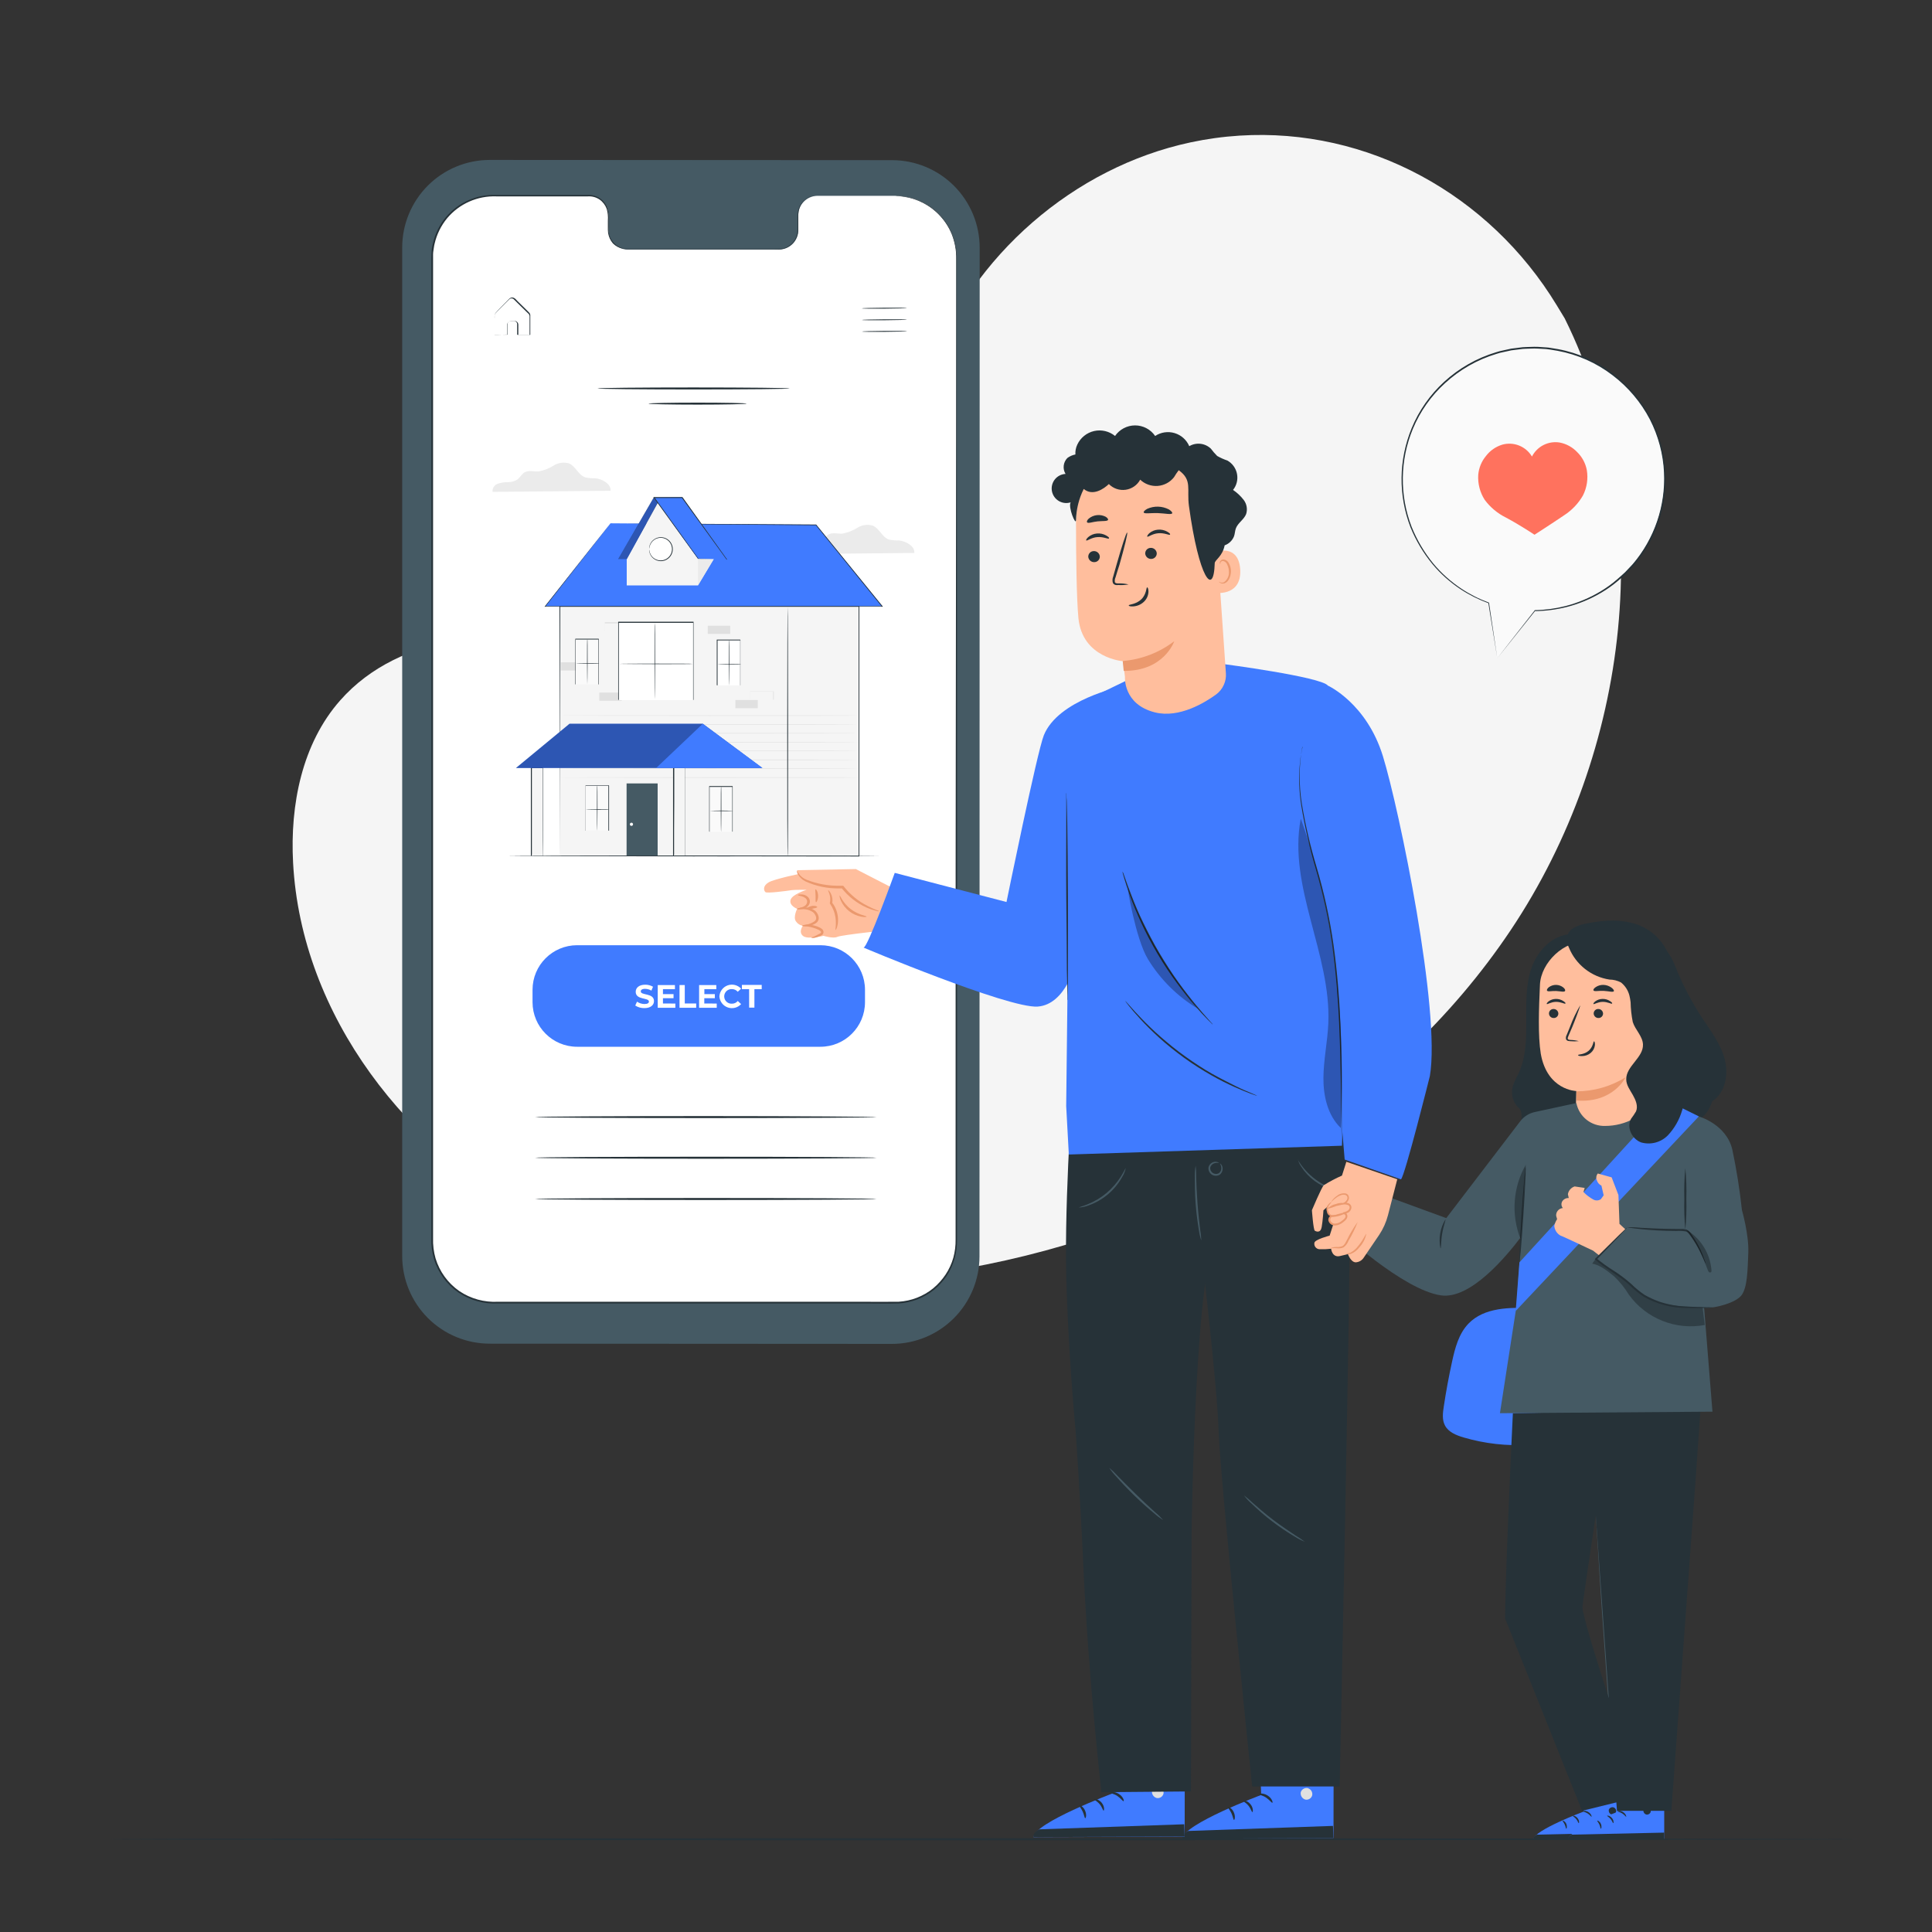 <?xml version="1.0"?>
<svg xmlns="http://www.w3.org/2000/svg" width="500" height="500" viewBox="0 0 500 500" fill="none">
<rect x="0" y="0" width="500" height="500" fill="#333333" stroke="none"/>
<path d="M404.94 82.389L402.88 78.999C385.47 50.3 354 32.999 320.8 35.099C316.529 35.368 312.285 35.953 308.1 36.849C277.92 43.3 251.67 66.12 240.79 95.35C234.39 112.53 232.6 132.35 220.45 145.96C204.65 163.72 177.81 164.27 154.21 163.54C130.61 162.81 103.77 163.43 88.04 181.26C78.18 192.42 75.04 208.26 75.85 223.26C77.95 262.84 105.53 298.26 140.61 315.82C175.69 333.38 217 335 255.36 327.23C309.14 316.39 360.28 286.62 391.02 240.64C421.76 194.66 429.54 132 404.94 82.389Z" fill="#F5F5F5"/>
<path d="M230.85 347.8L126.75 347.74C123.773 347.738 120.825 347.151 118.075 346.01C115.325 344.87 112.827 343.199 110.723 341.093C108.618 338.987 106.95 336.487 105.812 333.736C104.674 330.985 104.089 328.037 104.09 325.06V64.06C104.09 61.081 104.677 58.131 105.817 55.38C106.958 52.628 108.63 50.128 110.737 48.023C112.844 45.917 115.346 44.248 118.098 43.11C120.851 41.971 123.801 41.387 126.78 41.39L230.88 41.45C236.891 41.455 242.655 43.847 246.904 48.099C251.153 52.352 253.54 58.118 253.54 64.13L253.49 325.13C253.49 331.137 251.106 336.899 246.861 341.149C242.616 345.4 236.857 347.792 230.85 347.8Z" fill="#455A64"/>
<path d="M231.68 50.68H211.5C210.841 50.693 210.192 50.836 209.589 51.1C208.986 51.365 208.441 51.746 207.986 52.222C207.531 52.697 207.174 53.258 206.936 53.872C206.698 54.486 206.584 55.141 206.6 55.8V59.46C206.616 60.118 206.501 60.773 206.263 61.387C206.025 62.001 205.669 62.562 205.213 63.038C204.758 63.513 204.213 63.895 203.61 64.159C203.007 64.424 202.358 64.567 201.7 64.58H162.36C161.7 64.567 161.05 64.424 160.447 64.158C159.843 63.893 159.298 63.511 158.842 63.034C158.387 62.557 158.03 61.995 157.793 61.38C157.556 60.765 157.442 60.109 157.46 59.45V55.76C157.476 55.101 157.361 54.446 157.123 53.832C156.885 53.218 156.529 52.657 156.073 52.182C155.618 51.706 155.073 51.325 154.47 51.06C153.867 50.795 153.218 50.653 152.56 50.64H127.79C123.581 50.642 119.546 52.313 116.567 55.286C113.589 58.259 111.91 62.291 111.9 66.5L111.85 321.23C111.85 325.441 113.523 329.48 116.501 332.458C119.479 335.437 123.518 337.11 127.73 337.11L231.61 337.17C233.696 337.172 235.763 336.763 237.691 335.966C239.62 335.169 241.372 334 242.848 332.525C244.324 331.05 245.494 329.298 246.293 327.371C247.091 325.443 247.501 323.376 247.5 321.29L247.55 66.57C247.55 62.359 245.878 58.32 242.903 55.341C239.927 52.361 235.89 50.685 231.68 50.68Z" fill="white"/>
<path d="M231.679 50.68H232.229C232.768 50.682 233.306 50.722 233.839 50.8C237.519 51.295 240.909 53.064 243.419 55.8C244.695 57.188 245.711 58.793 246.419 60.54C247.254 62.59 247.665 64.787 247.629 67C247.629 69.34 247.629 71.84 247.629 74.48C247.629 95.64 247.629 126.26 247.679 164.09C247.729 201.92 247.679 246.96 247.679 296.98V320.78C247.706 322.414 247.5 324.044 247.069 325.62C246.634 327.206 245.96 328.717 245.069 330.1C244.148 331.476 243.033 332.712 241.759 333.77C239.148 335.883 235.942 337.128 232.589 337.33C229.259 337.43 225.949 337.33 222.589 337.33H202.389H160.879H128.929C125.262 337.532 121.63 336.528 118.589 334.47C115.565 332.366 113.344 329.299 112.289 325.77C111.791 324.025 111.568 322.213 111.629 320.4V315.05C111.629 307.923 111.629 300.843 111.629 293.81C111.629 279.75 111.629 265.91 111.629 252.29C111.629 225.07 111.629 198.81 111.629 173.8C111.629 148.79 111.629 125.02 111.629 102.8C111.629 91.68 111.629 80.95 111.629 70.61V66.75C111.629 66.11 111.689 65.46 111.719 64.82C111.749 64.18 111.879 63.55 112.049 62.93C112.62 60.456 113.764 58.151 115.389 56.2C116.975 54.315 118.97 52.818 121.224 51.823C123.477 50.828 125.928 50.362 128.389 50.46H142.229H152.149C153.26 50.404 154.36 50.713 155.279 51.34C156.18 51.963 156.859 52.856 157.219 53.89C157.52 54.904 157.632 55.965 157.549 57.02C157.549 57.54 157.549 58.02 157.549 58.57C157.524 59.073 157.524 59.577 157.549 60.08C157.673 61.065 158.087 61.991 158.739 62.74C159.371 63.486 160.221 64.014 161.169 64.25C161.637 64.363 162.118 64.41 162.599 64.39H169.789H190.729H199.969C200.689 64.39 201.439 64.39 202.129 64.39C202.82 64.311 203.483 64.075 204.069 63.7C204.636 63.343 205.126 62.876 205.509 62.326C205.892 61.777 206.161 61.156 206.299 60.5C206.409 59.866 206.449 59.222 206.419 58.58C206.419 57.93 206.419 57.3 206.419 56.68C206.39 56.059 206.417 55.436 206.499 54.82C206.6 54.223 206.803 53.648 207.099 53.12C207.657 52.102 208.551 51.31 209.629 50.88C210.65 50.56 211.724 50.448 212.789 50.55H223.089H229.419H231.579C231.579 50.55 230.849 50.55 229.419 50.55H223.089H212.789C211.743 50.449 210.688 50.565 209.689 50.89C208.641 51.309 207.771 52.08 207.229 53.07C206.946 53.583 206.753 54.142 206.659 54.72C206.581 55.327 206.555 55.939 206.579 56.55V58.45C206.616 59.119 206.576 59.79 206.459 60.45C206.314 61.128 206.036 61.77 205.641 62.34C205.246 62.91 204.743 63.396 204.159 63.77C203.553 64.153 202.87 64.399 202.159 64.49C201.419 64.55 200.709 64.49 199.979 64.49H162.689C162.184 64.51 161.68 64.459 161.189 64.34C160.221 64.16 159.329 63.693 158.629 63C157.946 62.209 157.509 61.236 157.369 60.2C157.317 59.685 157.301 59.167 157.319 58.65V57.05C157.398 56.039 157.293 55.023 157.009 54.05C156.66 53.076 156.017 52.233 155.169 51.64C154.287 51.043 153.232 50.755 152.169 50.82H128.439C126.034 50.733 123.64 51.195 121.44 52.171C119.239 53.146 117.29 54.609 115.739 56.45C114.154 58.367 113.038 60.627 112.479 63.05C112.319 63.65 112.269 64.28 112.159 64.9C112.049 65.52 112.079 66.15 112.079 66.79V102.79C112.079 125.03 112.079 148.79 112.079 173.79V252.3C112.079 265.913 112.079 279.753 112.079 293.82V320.41C112.02 322.183 112.236 323.954 112.719 325.66C113.752 329.084 115.908 332.061 118.839 334.11C121.807 336.117 125.352 337.093 128.929 336.89H139.649H160.879H202.389H222.619C225.949 336.89 229.299 336.94 232.569 336.89C235.833 336.696 238.956 335.486 241.499 333.43C242.738 332.397 243.822 331.191 244.719 329.85C245.606 328.512 246.281 327.045 246.719 325.5C247.139 323.959 247.338 322.367 247.309 320.77V316C247.309 309.6 247.309 303.267 247.309 297C247.309 247 247.309 201.94 247.389 164.1C247.469 126.26 247.449 95.66 247.469 74.5C247.469 71.86 247.469 69.36 247.469 67.02C247.509 64.831 247.115 62.656 246.309 60.62C245.601 58.879 244.584 57.28 243.309 55.9C240.822 53.177 237.462 51.408 233.809 50.9C233.279 50.816 232.745 50.766 232.209 50.75L231.679 50.68Z" fill="#263238"/>
<path d="M234.73 79.709C234.73 79.779 232.1 79.859 228.87 79.879C225.64 79.899 223 79.879 223 79.809C223 79.739 225.63 79.659 228.86 79.639C232.09 79.619 234.73 79.639 234.73 79.709Z" fill="#263238"/>
<path d="M234.749 82.709C234.749 82.779 232.129 82.859 228.889 82.879C225.649 82.899 223.029 82.879 223.029 82.809C223.029 82.739 225.649 82.659 228.889 82.639C232.129 82.619 234.749 82.639 234.749 82.709Z" fill="#263238"/>
<path d="M234.781 85.709C234.781 85.779 232.151 85.859 228.921 85.879C225.691 85.899 223.051 85.879 223.051 85.809C223.051 85.739 225.681 85.659 228.911 85.639C232.141 85.619 234.781 85.639 234.781 85.709Z" fill="#263238"/>
<path d="M127.92 86.639H128.17H128.85L131.35 86.579L131.28 86.649C131.28 86.099 131.28 85.489 131.28 84.839C131.28 84.499 131.28 84.179 131.28 83.839C131.325 83.641 131.429 83.461 131.58 83.323C131.73 83.186 131.918 83.097 132.12 83.069C132.53 83.069 132.88 83.069 133.32 83.069C133.553 83.112 133.763 83.236 133.913 83.419C134.063 83.602 134.144 83.833 134.14 84.069C134.14 84.919 134.14 85.799 134.14 86.719L134.03 86.609H137.18L137.06 86.739C137.06 85.459 137.06 84.149 137.06 82.799C137.06 82.459 137.06 82.129 137.06 81.799C137.048 81.649 137.002 81.504 136.926 81.374C136.85 81.244 136.745 81.133 136.62 81.049L135.24 79.689L133.9 78.379L133.26 77.739C133.04 77.529 132.86 77.299 132.6 77.249C132.477 77.217 132.349 77.212 132.224 77.237C132.099 77.261 131.982 77.313 131.88 77.389C131.69 77.549 131.49 77.779 131.29 77.969L130.16 79.109C129.45 79.849 128.7 80.529 128.16 81.169C128.004 81.542 127.953 81.95 128.01 82.349C128.01 82.739 128.01 83.109 128.01 83.459C128.01 84.139 128.01 84.739 128.01 85.249C128.01 85.759 128.01 86.089 128.01 86.399C128.018 86.536 128.018 86.673 128.01 86.809C128.01 86.809 128.01 86.689 128.01 86.429C128.01 86.169 128.01 85.749 128.01 85.299C128.01 84.849 128.01 84.179 128.01 83.499C128.01 83.139 128.01 82.759 128.01 82.359C128.01 82.159 128.01 81.949 128.01 81.739C128.007 81.508 128.066 81.28 128.18 81.079C128.77 80.359 129.46 79.729 130.18 78.969L131.31 77.819C131.51 77.619 131.68 77.419 131.92 77.209C132.049 77.114 132.198 77.049 132.355 77.018C132.512 76.987 132.674 76.991 132.83 77.029C133.128 77.136 133.391 77.323 133.59 77.569L134 77.999L135.34 79.309L136.72 80.669C136.851 80.782 136.969 80.909 137.07 81.049C137.171 81.209 137.229 81.391 137.24 81.579C137.24 81.909 137.24 82.249 137.24 82.579C137.24 83.913 137.24 85.223 137.24 86.509V86.639H137.12H133.96H133.84V86.519C133.84 85.599 133.84 84.719 133.84 83.869C133.84 83.688 133.776 83.511 133.659 83.372C133.542 83.233 133.379 83.14 133.2 83.109C132.84 83.109 132.41 83.109 132.05 83.109C131.885 83.127 131.731 83.197 131.609 83.308C131.487 83.42 131.403 83.567 131.37 83.729C131.37 84.049 131.37 84.419 131.37 84.729V86.609H131.3H128.76H128.09C128.035 86.626 127.978 86.636 127.92 86.639Z" fill="#263238"/>
<path d="M212.32 244.62H149.36C142.987 244.62 137.82 249.787 137.82 256.16V259.36C137.82 265.733 142.987 270.9 149.36 270.9H212.32C218.694 270.9 223.86 265.733 223.86 259.36V256.16C223.86 249.787 218.694 244.62 212.32 244.62Z" fill="#407BFF"/>
<path d="M164.4 260.23L164.86 259.23C165.432 259.621 166.108 259.834 166.8 259.84C167.61 259.84 167.94 259.57 167.94 259.21C167.94 258.11 164.52 258.86 164.52 256.68C164.52 255.68 165.32 254.84 167 254.84C167.703 254.833 168.394 255.017 169 255.37L168.58 256.37C168.086 256.079 167.524 255.921 166.95 255.91C166.14 255.91 165.83 256.21 165.83 256.58C165.83 257.67 169.25 256.92 169.25 259.08C169.25 260.08 168.44 260.9 166.75 260.9C165.918 260.914 165.1 260.681 164.4 260.23Z" fill="white"/>
<path d="M174.781 259.72V260.81H170.221V254.93H174.671V256H171.571V257.28H174.311V258.34H171.571V259.7L174.781 259.72Z" fill="white"/>
<path d="M175.859 254.93H177.219V259.7H180.169V260.81H175.859V254.93Z" fill="white"/>
<path d="M185.49 259.72V260.81H180.93V254.93H185.38V256H182.29V257.28H185V258.34H182.27V259.7L185.49 259.72Z" fill="white"/>
<path d="M186.18 257.87C186.217 257.235 186.441 256.625 186.823 256.117C187.205 255.608 187.728 255.223 188.328 255.01C188.927 254.797 189.576 254.764 190.193 254.917C190.811 255.07 191.369 255.402 191.8 255.87L190.93 256.67C190.748 256.454 190.522 256.28 190.266 256.161C190.011 256.042 189.732 255.98 189.45 255.98C189.191 255.961 188.93 255.996 188.685 256.082C188.44 256.168 188.216 256.304 188.025 256.481C187.835 256.658 187.683 256.872 187.58 257.11C187.476 257.348 187.422 257.605 187.422 257.865C187.422 258.125 187.476 258.382 187.58 258.62C187.683 258.858 187.835 259.072 188.025 259.249C188.216 259.426 188.44 259.562 188.685 259.648C188.93 259.734 189.191 259.769 189.45 259.75C189.733 259.753 190.014 259.692 190.27 259.571C190.527 259.449 190.752 259.271 190.93 259.05L191.8 259.86C191.369 260.328 190.811 260.66 190.193 260.813C189.576 260.966 188.927 260.933 188.328 260.72C187.728 260.507 187.205 260.122 186.823 259.613C186.441 259.105 186.217 258.495 186.18 257.86V257.87Z" fill="white"/>
<path d="M193.87 256H192V254.89H197.13V256H195.24V260.77H193.88L193.87 256Z" fill="white"/>
<path d="M236.61 143.099C236.84 141.399 234.45 140.009 232.61 139.859C231.751 139.892 230.891 139.818 230.05 139.639C228.29 139.029 227.59 136.749 225.87 136.029C225.201 135.834 224.498 135.784 223.808 135.882C223.118 135.98 222.457 136.225 221.87 136.599C220.691 137.349 219.376 137.858 218 138.099C216.8 138.179 215.48 137.729 214.42 138.319C213.64 138.759 213.22 139.669 212.5 140.199C211.744 140.669 210.869 140.909 209.98 140.889C209.094 140.865 208.212 141.008 207.38 141.309C206.961 141.463 206.606 141.752 206.37 142.131C206.135 142.509 206.032 142.956 206.08 143.399L236.61 143.099Z" fill="#EBEBEB"/>
<path d="M222.279 156.909H144.869V221.549H222.279V156.909Z" fill="#F5F5F5"/>
<path d="M144.869 221.549C144.869 219.729 144.869 195.679 144.789 156.909V156.819H222.389V156.919C222.389 180.329 222.389 202.419 222.389 221.559V221.649H222.299L144.879 221.559L222.299 221.469L222.199 221.559C222.199 202.419 222.199 180.329 222.199 156.919L222.309 157.029H144.899L144.989 156.939C144.909 195.679 144.879 219.729 144.869 221.549Z" fill="#263238"/>
<path d="M170.2 202.75H162.16V221.55H170.2V202.75Z" fill="#455A64"/>
<path d="M163 213.33C163 213.385 163.011 213.439 163.032 213.489C163.053 213.54 163.084 213.585 163.124 213.624C163.163 213.662 163.209 213.692 163.26 213.712C163.311 213.732 163.365 213.741 163.42 213.74C163.529 213.74 163.633 213.697 163.71 213.62C163.787 213.543 163.83 213.439 163.83 213.33C163.831 213.275 163.822 213.221 163.802 213.17C163.782 213.119 163.752 213.073 163.714 213.034C163.675 212.995 163.63 212.964 163.579 212.942C163.529 212.921 163.475 212.91 163.42 212.91C163.309 212.91 163.202 212.954 163.123 213.033C163.044 213.112 163 213.219 163 213.33Z" fill="#FAFAFA"/>
<path d="M144.869 185.19C144.869 185.19 162.149 185.26 183.479 185.26C204.809 185.26 222.089 185.26 222.089 185.19C222.089 185.12 204.799 185.12 183.479 185.12C162.159 185.12 144.869 185.15 144.869 185.19Z" fill="#E0E0E0"/>
<path d="M144.869 187.48C144.869 187.48 162.149 187.55 183.479 187.55C204.809 187.55 222.089 187.55 222.089 187.48C222.089 187.41 204.799 187.41 183.479 187.41C162.159 187.41 144.869 187.44 144.869 187.48Z" fill="#E0E0E0"/>
<path d="M144.869 189.769C144.869 189.769 162.149 189.839 183.479 189.839C204.809 189.839 222.089 189.839 222.089 189.769C222.089 189.699 204.799 189.699 183.479 189.699C162.159 189.699 144.869 189.729 144.869 189.769Z" fill="#E0E0E0"/>
<path d="M144.869 192.06C144.869 192.06 162.149 192.13 183.479 192.13C204.809 192.13 222.089 192.13 222.089 192.06C222.089 191.99 204.799 192 183.479 192C162.159 192 144.869 192 144.869 192.06Z" fill="#E0E0E0"/>
<path d="M144.869 194.349C144.869 194.349 162.149 194.419 183.479 194.419C204.809 194.419 222.089 194.419 222.089 194.349C222.089 194.279 204.799 194.279 183.479 194.279C162.159 194.279 144.869 194.309 144.869 194.349Z" fill="#E0E0E0"/>
<path d="M144.869 196.639C144.869 196.639 162.149 196.709 183.479 196.709C204.809 196.709 222.089 196.709 222.089 196.639C222.089 196.569 204.799 196.569 183.479 196.569C162.159 196.569 144.869 196.599 144.869 196.639Z" fill="#E0E0E0"/>
<path d="M144.869 198.929C144.869 198.929 162.149 198.999 183.479 198.999C204.809 198.999 222.089 198.999 222.089 198.929C222.089 198.859 204.799 198.859 183.479 198.859C162.159 198.859 144.869 198.889 144.869 198.929Z" fill="#E0E0E0"/>
<path d="M144.869 201.219C144.869 201.219 162.149 201.289 183.479 201.289C204.809 201.289 222.089 201.289 222.089 201.219C222.089 201.149 204.799 201.149 183.479 201.149C162.159 201.149 144.869 201.179 144.869 201.219Z" fill="#E0E0E0"/>
<path d="M185.7 177.38H191.68V165.67H185.7V177.38Z" fill="white"/>
<path d="M185.7 177.38C185.704 177.36 185.704 177.34 185.7 177.32V177.15C185.7 176.99 185.7 176.78 185.7 176.5C185.7 175.92 185.7 175.1 185.7 174.07C185.7 171.99 185.7 169.07 185.7 165.67L185.63 165.74H191.63C191.63 165.74 191.49 165.61 191.56 165.67V172.04C191.56 174.04 191.56 175.82 191.56 177.36H191.62H187.27H186.05H187.23H191.62V177.3C191.62 175.76 191.62 173.96 191.62 171.98V165.61L191.55 165.54H185.5V165.61C185.5 169.03 185.5 171.97 185.5 174.05V176.47V177.32L185.7 177.38Z" fill="#263238"/>
<path d="M188.67 177.37C188.67 177.37 188.74 174.74 188.74 171.49C188.74 168.24 188.74 165.6 188.67 165.6C188.6 165.6 188.6 168.24 188.6 171.49C188.6 174.74 188.63 177.37 188.67 177.37Z" fill="#263238"/>
<path d="M185.77 171.929C185.77 171.929 187.12 171.999 188.77 171.999C190.42 171.999 191.77 171.999 191.77 171.929C191.77 171.859 190.42 171.859 188.77 171.859C187.12 171.859 185.77 171.889 185.77 171.929Z" fill="#263238"/>
<path d="M151.59 214.949H157.57V203.239H151.59V214.949Z" fill="#FAFAFA"/>
<path d="M151.59 215C151.59 215 151.59 215 151.59 214.94V214.77C151.59 214.61 151.59 214.4 151.59 214.12C151.59 213.54 151.59 212.72 151.59 211.69C151.59 209.61 151.59 206.69 151.59 203.29L151.52 203.36H157.52L157.45 203.29V209.66C157.45 211.66 157.45 213.44 157.45 214.98H153.1H152H153.18H157.57H157.62V215C157.62 213.46 157.62 211.66 157.62 209.68V203.31C157.69 203.37 157.54 203.22 157.55 203.24H151.55V203.31C151.55 206.73 151.55 209.67 151.55 211.75V214.17V215H151.59Z" fill="#263238"/>
<path d="M154.56 215C154.56 215 154.63 212.36 154.63 209.11C154.63 205.86 154.63 203.22 154.56 203.22C154.49 203.22 154.49 205.86 154.49 209.11C154.49 212.36 154.52 215 154.56 215Z" fill="#263238"/>
<path d="M151.66 209.5C151.66 209.5 153.01 209.57 154.66 209.57C156.31 209.57 157.66 209.57 157.66 209.5C157.66 209.43 156.31 209.43 154.66 209.43C153.01 209.43 151.66 209.46 151.66 209.5Z" fill="#263238"/>
<path d="M194.149 181.169C194.153 181.116 194.153 181.063 194.149 181.009V180.559C194.149 180.159 194.149 179.609 194.149 178.939V178.989H200.149L200.079 178.919V181.139L200.149 181.069H195.869H194.609H195.849C196.919 181.069 198.429 181.069 200.179 181.069H200.249V178.999C200.249 178.999 200.119 178.859 200.179 178.919C197.799 178.919 195.659 178.919 194.179 178.919H194.129V178.969C194.129 179.649 194.129 180.209 194.129 180.619V180.999C194.129 181.056 194.136 181.113 194.149 181.169Z" fill="#E0E0E0"/>
<path d="M156.549 163.36C156.553 163.31 156.553 163.26 156.549 163.21C156.549 163.09 156.549 162.96 156.549 162.79C156.549 162.41 156.549 161.91 156.549 161.29V161.34H160.879L160.809 161.27V162.27C160.809 162.61 160.809 162.95 160.809 163.27L160.869 163.2C159.619 163.2 158.549 163.2 157.779 163.2H156.879H156.539C156.642 163.209 156.746 163.209 156.849 163.2H157.739H160.869H160.999V161.09C160.999 161.09 160.859 160.95 160.919 161.02H156.589H156.529C156.529 161.65 156.529 162.17 156.529 162.55C156.529 162.71 156.529 162.85 156.529 162.96C156.49 163.091 156.497 163.232 156.549 163.36Z" fill="#E0E0E0"/>
<path d="M190.309 183.29H196.119V181.17H190.309V183.29Z" fill="#E0E0E0"/>
<path d="M183.17 164.06H188.98V161.94H183.17V164.06Z" fill="#E0E0E0"/>
<path d="M155.1 181.359H160.91V179.239H155.1V181.359Z" fill="#E0E0E0"/>
<path d="M145.129 173.52H149.699V171.4H145.129V173.52Z" fill="#E0E0E0"/>
<path d="M158 135.43L211.22 135.81L228.36 156.91H141.07L158 135.43Z" fill="#407BFF"/>
<path d="M158 135.43C158 135.43 157.61 135.95 156.85 136.93L153.5 141.2L141.13 157L141.07 156.88H211.24H228.36L228.28 157.05C222.17 149.52 216.41 142.41 211.15 135.94H211.22L172.74 135.62L161.87 135.52H158C158 135.52 159.34 135.52 161.85 135.52H172.71L211.22 135.75L228.37 156.85L228.51 157.01H211.24H141.07H140.93L141.02 156.9L153.46 141.16L156.83 136.92L158 135.43Z" fill="#263238"/>
<path d="M184.719 144.69L180.629 151.5H162.199V144.69L170.239 130.09L180.629 144.57L184.719 144.69Z" fill="#F5F5F5"/>
<path d="M170.981 145.129C172.643 145.129 173.991 143.782 173.991 142.119C173.991 140.457 172.643 139.109 170.981 139.109C169.318 139.109 167.971 140.457 167.971 142.119C167.971 143.782 169.318 145.129 170.981 145.129Z" fill="white"/>
<path d="M168 142.119C167.98 141.871 168 141.621 168.06 141.379C168.216 140.704 168.601 140.103 169.15 139.679C169.557 139.361 170.038 139.15 170.549 139.068C171.06 138.986 171.583 139.035 172.07 139.209C172.669 139.426 173.187 139.822 173.553 140.344C173.918 140.866 174.115 141.487 174.115 142.124C174.115 142.762 173.918 143.383 173.553 143.905C173.187 144.426 172.669 144.823 172.07 145.039C171.583 145.214 171.06 145.263 170.549 145.181C170.038 145.098 169.557 144.888 169.15 144.569C168.601 144.146 168.216 143.545 168.06 142.869C168 142.624 167.98 142.371 168 142.119C168 142.119 168 142.389 168.14 142.849C168.245 143.245 168.432 143.614 168.688 143.933C168.944 144.252 169.265 144.514 169.628 144.702C169.991 144.89 170.39 145.001 170.798 145.026C171.207 145.051 171.616 144.991 172 144.849C172.393 144.704 172.751 144.476 173.048 144.18C173.346 143.884 173.576 143.528 173.723 143.135C173.87 142.742 173.931 142.322 173.902 141.904C173.872 141.485 173.753 141.078 173.552 140.71C173.35 140.342 173.072 140.021 172.736 139.77C172.4 139.519 172.014 139.344 171.604 139.255C171.193 139.167 170.769 139.168 170.36 139.259C169.95 139.349 169.565 139.527 169.23 139.779C168.698 140.18 168.314 140.747 168.14 141.389C168 141.859 168 142.129 168 142.119Z" fill="#263238"/>
<path d="M160.14 181.199H179.5V161.119H160.14V181.199Z" fill="white"/>
<path d="M160.15 181.209V180.829C160.15 180.579 160.15 180.219 160.15 179.749C160.15 178.799 160.15 177.409 160.15 175.659C160.15 172.139 160.15 167.129 160.15 161.129L160.09 161.189H179.45L179.38 161.119C179.38 168.479 179.38 175.379 179.38 181.199L179.44 181.129H165.44H161.44H165.37H179.43H179.49V181.069C179.49 175.249 179.49 168.349 179.49 160.989V160.909H159.99V160.979C159.99 166.979 159.99 171.979 159.99 175.549C159.99 177.299 159.99 178.679 159.99 179.619C159.99 180.089 159.99 180.449 159.99 180.689V180.969C159.995 181.019 160.013 181.067 160.041 181.109C160.068 181.151 160.106 181.185 160.15 181.209Z" fill="#263238"/>
<path d="M169.461 180.93C169.461 180.93 169.531 176.53 169.531 171.09C169.531 165.65 169.531 161.25 169.461 161.25C169.391 161.25 169.391 165.66 169.391 171.09C169.391 176.52 169.421 180.93 169.461 180.93Z" fill="#263238"/>
<path d="M160.359 171.809C160.359 171.809 164.599 171.879 169.829 171.879C175.059 171.879 179.299 171.879 179.299 171.809C179.299 171.739 175.059 171.739 169.829 171.739C164.599 171.739 160.359 171.769 160.359 171.809Z" fill="#263238"/>
<path d="M149.03 177.14H155.01V165.43H149.03V177.14Z" fill="#FAFAFA"/>
<path d="M149 177.14C148.998 177.12 148.998 177.1 149 177.08V176.26V173.83C149 171.75 149 168.83 149 165.43L148.93 165.5H154.93L154.86 165.43V171.8C154.86 173.8 154.86 175.58 154.86 177.12H154.92H150.56H149.35H150.53H154.92H154.97V177.06C154.97 175.52 154.97 173.72 154.97 171.74C154.97 170.74 154.97 169.74 154.97 168.65V165.37C155.03 165.44 154.88 165.28 154.9 165.3H148.9V165.37C148.9 168.79 148.9 171.73 148.9 173.81C148.9 174.81 148.9 175.66 148.9 176.23C148.9 176.5 148.9 176.71 148.9 176.87V177.08L149 177.14Z" fill="#263238"/>
<path d="M152 177.139C152 177.139 152.07 174.499 152.07 171.249C152.07 167.999 152.07 165.359 152 165.359C151.93 165.359 151.93 167.999 151.93 171.249C151.93 174.499 152 177.139 152 177.139Z" fill="#263238"/>
<path d="M149.1 171.69C149.1 171.69 150.45 171.76 152.1 171.76C153.75 171.76 155.1 171.76 155.1 171.69C155.1 171.62 153.74 171.62 152.1 171.62C150.46 171.62 149.1 171.65 149.1 171.69Z" fill="#263238"/>
<path d="M140.341 198.649H137.391V221.549H140.341V198.649Z" fill="#F5F5F5"/>
<path d="M137.391 221.55C137.391 221.55 137.391 221.41 137.391 221.11C137.391 220.81 137.391 220.33 137.391 219.81C137.391 218.6 137.391 216.97 137.391 214.98C137.391 210.78 137.391 205.07 137.391 198.65V198.54H140.441C140.651 198.75 140.441 198.61 140.541 198.65V205.86C140.541 208.14 140.541 210.29 140.541 212.28C140.541 216.15 140.541 219.34 140.491 221.54H138.281H137.541H138.311H140.491L140.441 221.59C140.441 219.39 140.441 216.2 140.441 212.33C140.441 210.33 140.441 208.19 140.441 205.91C140.441 204.76 140.441 203.58 140.441 202.38V198.7C140.491 198.7 140.341 198.59 140.551 198.8H137.551L137.651 198.7C137.651 205.1 137.651 210.78 137.651 214.95C137.651 216.95 137.651 218.6 137.651 219.81C137.651 220.34 137.651 220.81 137.651 221.13C137.651 221.45 137.391 221.55 137.391 221.55Z" fill="#263238"/>
<path d="M177.139 198.649H174.189V221.549H177.139V198.649Z" fill="#F5F5F5"/>
<path d="M174.189 221.55C174.189 221.55 174.189 221.41 174.189 221.11C174.189 220.81 174.189 220.33 174.189 219.81C174.189 218.6 174.189 216.97 174.189 214.98C174.189 210.78 174.189 205.07 174.189 198.65V198.54H177.189C177.399 198.75 177.249 198.61 177.289 198.65V205.86C177.289 208.14 177.289 210.29 177.289 212.28C177.289 216.15 177.289 219.34 177.289 221.54H177.239H175.029H174.289H175.059H177.239V221.59C177.239 219.39 177.239 216.2 177.239 212.33C177.239 210.33 177.239 208.19 177.239 205.91V198.7L177.339 198.8H174.389L174.499 198.7C174.499 205.1 174.499 210.78 174.449 214.95C174.449 216.95 174.449 218.6 174.449 219.81C174.449 220.34 174.449 220.81 174.449 221.13C174.449 221.45 174.189 221.55 174.189 221.55Z" fill="#263238"/>
<path d="M197.259 198.76H133.529L147.389 187.31H181.879L197.259 198.76Z" fill="#407BFF"/>
<g opacity="0.3">
<path d="M197.259 198.76H133.529L147.389 187.31H181.879L197.259 198.76Z" fill="black"/>
</g>
<path d="M181.881 187.31L169.811 198.76H197.351L181.881 187.31Z" fill="#407BFF"/>
<path d="M162.201 144.689H159.971L169.221 128.729L170.241 130.089L162.201 144.689Z" fill="#407BFF"/>
<path d="M162.2 144.699H160L169.26 128.699L170.26 130.059L162.2 144.699ZM159.99 144.699H162.19L170.19 130.109L169.19 128.769L159.99 144.699Z" fill="#263238"/>
<g opacity="0.3">
<path d="M162.201 144.689H159.971L169.221 128.729L170.241 130.089L162.201 144.689Z" fill="black"/>
</g>
<path d="M180.629 151.5V144.58H184.779L180.629 151.5Z" fill="#EBEBEB"/>
<path d="M184.721 144.689H188.051L176.511 128.659L169.221 128.729L180.631 144.569L184.721 144.689Z" fill="#407BFF"/>
<path d="M184.72 144.689H183.65L180.65 144.619L169.19 128.809L169.08 128.649H169.28H172.66H176.57H176.62L188.12 144.719L188.18 144.799H188.08V144.879L176.49 128.879H176.58H172.68H169.29L169.37 128.709L180.75 144.569L183.75 144.689H184.72Z" fill="#263238"/>
<path d="M203.85 157C203.9 157 203.95 171.46 203.95 189.29C203.95 207.12 203.95 221.58 203.85 221.58C203.75 221.58 203.74 207.13 203.74 189.29C203.74 171.45 203.79 157 203.85 157Z" fill="#263238"/>
<path d="M183.639 215.3H189.619V203.59H183.639V215.3Z" fill="#FAFAFA"/>
<path d="M183.649 215.299V214.409C183.649 213.839 183.649 213.009 183.649 211.979C183.649 209.909 183.649 206.979 183.649 203.579L183.579 203.649H189.579L189.509 203.579V206.849C189.509 207.919 189.509 208.959 189.509 209.949C189.509 211.949 189.509 213.719 189.509 215.269L189.559 215.209H185.209H183.699C183.629 215.209 183.589 215.209 183.589 215.209H185.179H189.559H189.619C189.619 213.659 189.619 211.859 189.619 209.889V206.789C189.619 206.259 189.619 205.719 189.619 205.169V203.519L189.539 203.439H183.539V203.499C183.539 206.929 183.539 209.859 183.539 211.949C183.539 212.949 183.539 213.789 183.539 214.359V215.159C183.59 215.193 183.629 215.242 183.649 215.299Z" fill="#263238"/>
<path d="M186.619 215.29C186.619 215.29 186.689 212.65 186.689 209.4C186.689 206.15 186.689 203.52 186.619 203.52C186.549 203.52 186.539 206.15 186.539 209.4C186.539 212.65 186.579 215.29 186.619 215.29Z" fill="#263238"/>
<path d="M183.721 209.85C183.721 209.85 185.071 209.92 186.721 209.92C188.371 209.92 189.721 209.92 189.721 209.85C187.722 209.744 185.719 209.744 183.721 209.85Z" fill="#263238"/>
<path d="M228 221.52C228 221.52 206.34 221.62 179.63 221.62C152.92 221.62 131.26 221.57 131.26 221.52C131.26 221.47 152.91 221.41 179.63 221.41C206.35 221.41 228 221.46 228 221.52Z" fill="#263238"/>
<path d="M204.379 100.53C204.379 100.68 193.239 100.79 179.499 100.79C165.759 100.79 154.619 100.68 154.619 100.53C154.619 100.38 165.759 100.27 179.499 100.27C193.239 100.27 204.379 100.39 204.379 100.53Z" fill="#263238"/>
<path d="M193.23 104.459C193.23 104.599 187.55 104.719 180.53 104.719C173.51 104.719 167.83 104.599 167.83 104.459C167.83 104.319 173.52 104.199 180.53 104.199C187.54 104.199 193.23 104.309 193.23 104.459Z" fill="#263238"/>
<path d="M226.85 289.1C226.85 289.24 207.07 289.36 182.67 289.36C158.27 289.36 138.49 289.24 138.49 289.1C138.49 288.96 158.27 288.84 182.67 288.84C207.07 288.84 226.85 289 226.85 289.1Z" fill="#263238"/>
<path d="M226.85 299.619C226.85 299.769 207.07 299.879 182.67 299.879C158.27 299.879 138.49 299.769 138.49 299.619C138.49 299.469 158.27 299.359 182.67 299.359C207.07 299.359 226.85 299.479 226.85 299.619Z" fill="#263238"/>
<path d="M226.85 310.3C226.85 310.44 207.07 310.56 182.67 310.56C158.27 310.56 138.49 310.44 138.49 310.3C138.49 310.16 158.27 310.04 182.67 310.04C207.07 310.04 226.85 310.15 226.85 310.3Z" fill="#263238"/>
<path d="M157.999 127C158.229 125.3 155.839 123.91 153.999 123.77C153.14 123.805 152.279 123.727 151.439 123.54C149.679 122.93 148.979 120.66 147.259 119.93C146.59 119.734 145.888 119.684 145.198 119.782C144.508 119.881 143.847 120.125 143.259 120.5C142.082 121.253 140.766 121.763 139.389 122C138.179 122.08 136.869 121.63 135.809 122.22C135.019 122.66 134.609 123.57 133.879 124.11C133.122 124.573 132.247 124.809 131.359 124.79C130.477 124.768 129.598 124.914 128.769 125.22C128.352 125.373 127.998 125.66 127.763 126.037C127.528 126.414 127.424 126.858 127.469 127.3L157.999 127Z" fill="#EBEBEB"/>
<path d="M412.68 381.67C412.689 381.746 412.689 381.823 412.68 381.9C412.68 382.067 412.68 382.287 412.68 382.56C412.68 383.13 412.77 383.99 412.83 385.09C412.98 387.32 413.19 390.5 413.45 394.41C413.99 402.3 414.74 413.16 415.56 425.15C416.38 437.14 417.11 448 417.64 455.9C417.89 459.81 418.09 462.99 418.23 465.22C418.29 466.3 418.34 467.14 418.37 467.76V468.42C418.382 468.493 418.382 468.567 418.37 468.64C418.36 468.567 418.36 468.493 418.37 468.42C418.37 468.25 418.37 468.03 418.3 467.76C418.25 467.15 418.18 466.31 418.08 465.23C417.91 463 417.66 459.83 417.35 455.92C416.79 448.03 416.01 437.17 415.15 425.18C414.29 413.19 413.62 402.3 413.15 394.42C412.92 390.49 412.76 387.3 412.67 385.09C412.67 383.99 412.59 383.14 412.6 382.55C412.6 382.28 412.6 382.06 412.6 381.89C412.6 381.72 412.67 381.67 412.68 381.67Z" fill="#455A64"/>
<path d="M446.321 274C445.241 270.05 442.661 266.71 440.411 263.28C437.773 259.25 435.532 254.973 433.721 250.51C432.721 247.95 431.351 244.95 428.631 244.51L406.531 241.76C401.871 241.95 398.051 245.88 396.441 250.26C394.831 254.64 395.001 259.38 395.001 264.05C395.001 268.72 395.001 273.55 393.001 277.78C392.301 279.27 391.361 280.78 391.321 282.39C391.274 283.23 391.418 284.071 391.744 284.847C392.07 285.623 392.568 286.315 393.201 286.87C394.811 288.63 392.411 293.29 394.001 294.28C396.281 295.69 402.921 293.34 405.591 293.53L413.921 294.15C416.321 294.33 418.851 294.48 421.041 293.47C423.041 292.55 424.561 290.74 426.681 290.24C429.231 289.63 431.801 291.08 434.421 291.3C436.364 291.404 438.284 290.838 439.861 289.697C441.437 288.556 442.574 286.908 443.081 285.03C446.561 282.81 447.411 278 446.321 274Z" fill="#263238"/>
<path d="M399.731 339L396.651 338.57C390.771 338.3 384.101 338.32 380.021 342.57C377.531 345.17 376.561 348.85 375.801 352.36C374.948 356.24 374.228 360.14 373.641 364.06C373.391 365.69 373.181 367.46 373.961 368.92C374.871 370.65 376.881 371.45 378.761 372.01C384.275 373.627 390.027 374.27 395.761 373.91C396.923 373.953 398.066 373.601 399.001 372.91C400.001 372 400.171 370.51 400.261 369.16C400.921 359.11 400.743 349.022 399.731 339Z" fill="#407BFF"/>
<path d="M409.34 456.001L409.83 468.841C409.83 468.841 396.95 473.661 396.83 476.041L421.76 475.971V455.971L409.34 456.001Z" fill="#407BFF"/>
<path d="M417.54 467.73C417.781 467.801 417.987 467.959 418.116 468.174C418.246 468.389 418.29 468.644 418.24 468.89C418.172 469.129 418.017 469.334 417.807 469.465C417.596 469.596 417.344 469.645 417.1 469.6C416.846 469.523 416.63 469.355 416.493 469.128C416.356 468.901 416.309 468.631 416.36 468.37C416.448 468.122 416.631 467.918 416.869 467.804C417.107 467.689 417.381 467.674 417.63 467.76" fill="#263238"/>
<path d="M421.741 476V474.28L397.791 474.8C397.791 474.8 396.681 475.29 396.791 476.07L421.741 476Z" fill="#263238"/>
<path d="M409.67 468.761C409.67 468.881 410.29 468.931 410.89 469.321C411.49 469.711 411.81 470.221 411.89 470.171C411.97 470.121 411.82 469.421 411.08 468.961C410.34 468.501 409.65 468.641 409.67 468.761Z" fill="#263238"/>
<path d="M407 469.93C407 470.05 407.5 470.26 407.92 470.77C408.34 471.28 408.45 471.83 408.58 471.82C408.71 471.81 408.77 471.13 408.24 470.5C407.71 469.87 407 469.82 407 469.93Z" fill="#263238"/>
<path d="M405.351 473.27C405.461 473.27 405.631 472.69 405.351 472.02C405.071 471.35 404.461 471.09 404.411 471.2C404.361 471.31 404.711 471.65 404.961 472.2C405.211 472.75 405.231 473.26 405.351 473.27Z" fill="#263238"/>
<path d="M409.85 465.71C409.85 465.82 410.46 465.65 411.15 465.71C411.84 465.77 412.37 465.97 412.44 465.86C412.51 465.75 411.98 465.32 411.17 465.28C410.36 465.24 409.79 465.61 409.85 465.71Z" fill="#263238"/>
<path d="M418.291 456L418.791 468.84C418.791 468.84 405.911 473.66 405.791 476.04L430.701 476V456H418.291Z" fill="#407BFF"/>
<path d="M426.501 467.73C426.742 467.801 426.947 467.959 427.077 468.174C427.207 468.389 427.251 468.644 427.201 468.89C427.133 469.129 426.978 469.334 426.768 469.465C426.557 469.596 426.305 469.645 426.061 469.6C425.807 469.523 425.591 469.355 425.454 469.128C425.317 468.901 425.27 468.631 425.321 468.37C425.409 468.122 425.592 467.918 425.83 467.804C426.068 467.689 426.341 467.674 426.591 467.76" fill="#263238"/>
<path d="M430.7 476V474.28L406.75 474.8C406.75 474.8 405.64 475.29 405.75 476.07L430.7 476Z" fill="#263238"/>
<path d="M418.631 468.761C418.631 468.881 419.251 468.931 419.851 469.321C420.451 469.711 420.771 470.221 420.851 470.171C420.931 470.121 420.781 469.421 420.041 468.961C419.301 468.501 418.611 468.641 418.631 468.761Z" fill="#263238"/>
<path d="M415.92 469.93C415.92 470.05 416.42 470.26 416.84 470.77C417.26 471.28 417.37 471.83 417.5 471.82C417.63 471.81 417.69 471.13 417.16 470.5C416.63 469.87 415.93 469.82 415.92 469.93Z" fill="#263238"/>
<path d="M414.31 473.27C414.42 473.27 414.59 472.69 414.31 472.02C414.03 471.35 413.42 471.09 413.37 471.2C413.32 471.31 413.67 471.65 413.92 472.2C414.17 472.75 414.19 473.26 414.31 473.27Z" fill="#263238"/>
<path d="M418.811 465.71C418.861 465.82 419.421 465.65 420.111 465.71C420.801 465.77 421.331 465.97 421.401 465.86C421.471 465.75 420.941 465.32 420.131 465.28C419.321 465.24 418.751 465.61 418.811 465.71Z" fill="#263238"/>
<path d="M440.081 364.84L391.531 365.74C391.531 365.74 389.531 407.04 389.531 418.88L409.441 468.64L418.311 466.46L418.471 468.64H432.541L438.761 383.76L440.081 364.84ZM409.541 415.84C409.541 415.2 411.231 403.91 412.981 392.12L416.361 439.48C412.781 428.38 409.441 417.52 409.541 415.81V415.84Z" fill="#263238"/>
<path d="M398.541 254.81C398.801 249.1 404.851 243.29 410.541 243.81L429.001 247V250.07L428.501 288.07C428.501 288.07 427.131 300.36 416.771 299.84C407.471 299.36 407.771 289.54 407.771 289.53L407.931 282.36C407.931 282.36 400.421 282.19 398.751 272.7C398.001 268 398.251 261.15 398.541 254.81Z" fill="#FFBE9D"/>
<path d="M400.871 262.25C400.87 262.407 400.9 262.564 400.959 262.71C401.018 262.856 401.105 262.989 401.216 263.101C401.326 263.214 401.458 263.303 401.603 263.365C401.748 263.426 401.904 263.458 402.061 263.46C402.216 263.469 402.372 263.448 402.519 263.396C402.666 263.345 402.801 263.264 402.916 263.16C403.032 263.056 403.125 262.93 403.191 262.789C403.257 262.648 403.295 262.495 403.301 262.34C403.299 262.023 403.173 261.72 402.951 261.494C402.729 261.268 402.428 261.138 402.111 261.13C401.956 261.119 401.799 261.14 401.652 261.19C401.504 261.241 401.369 261.322 401.253 261.426C401.137 261.531 401.044 261.657 400.978 261.799C400.913 261.941 400.876 262.094 400.871 262.25Z" fill="#263238"/>
<path d="M400.301 259.84C400.461 259.99 401.371 259.3 402.681 259.28C403.991 259.26 404.971 259.9 405.111 259.73C405.251 259.56 405.021 259.38 404.591 259.08C404.019 258.696 403.34 258.5 402.651 258.52C401.969 258.525 401.306 258.749 400.761 259.16C400.361 259.48 400.231 259.77 400.301 259.84Z" fill="#263238"/>
<path d="M412.441 262.25C412.441 262.567 412.566 262.872 412.789 263.098C413.011 263.325 413.314 263.454 413.631 263.46C413.787 263.469 413.942 263.448 414.089 263.396C414.236 263.345 414.371 263.264 414.487 263.16C414.602 263.056 414.696 262.93 414.762 262.789C414.828 262.648 414.865 262.495 414.871 262.34C414.869 262.023 414.743 261.72 414.521 261.494C414.299 261.268 413.998 261.138 413.681 261.13C413.526 261.119 413.37 261.14 413.222 261.19C413.075 261.241 412.939 261.322 412.823 261.426C412.708 261.531 412.614 261.657 412.548 261.799C412.483 261.941 412.446 262.094 412.441 262.25Z" fill="#263238"/>
<path d="M412.381 259.84C412.541 259.99 413.451 259.3 414.761 259.28C416.071 259.26 417.051 259.9 417.191 259.73C417.331 259.56 417.101 259.38 416.671 259.08C416.099 258.696 415.421 258.5 414.731 258.52C414.049 258.525 413.386 258.749 412.841 259.16C412.441 259.48 412.311 259.77 412.381 259.84Z" fill="#263238"/>
<path d="M408.6 269.44C407.901 269.256 407.183 269.152 406.46 269.13C406.12 269.13 405.8 269.05 405.74 268.86C405.68 268.67 405.79 268.35 405.94 268.02L406.88 265.84C407.23 265.05 408.95 260.59 408.96 260.17C407.925 261.925 407.048 263.769 406.34 265.68C406.03 266.45 405.73 267.17 405.45 267.87C405.35 268.036 405.284 268.222 405.259 268.414C405.233 268.607 405.247 268.803 405.3 268.99C405.36 269.093 405.44 269.183 405.537 269.254C405.633 269.324 405.743 269.374 405.86 269.4C406.051 269.437 406.245 269.457 406.44 269.46C407.159 269.524 407.882 269.517 408.6 269.44Z" fill="#263238"/>
<path d="M408 282.44C412.48 282.43 416.87 281.177 420.68 278.82C420.68 278.82 417.54 285.52 408.01 284.82L408 282.44Z" fill="#EB996E"/>
<path d="M412.53 269.49C412.32 269.49 412.34 270.9 411.14 271.94C409.94 272.98 408.42 272.84 408.41 273.04C408.4 273.24 408.75 273.31 409.41 273.31C410.245 273.316 411.055 273.022 411.69 272.48C412.303 271.963 412.69 271.228 412.77 270.43C412.8 269.83 412.63 269.48 412.53 269.49Z" fill="#263238"/>
<path d="M412.38 256.29C412.53 256.69 413.66 256.37 415.03 256.44C416.4 256.51 417.54 256.88 417.68 256.49C417.74 256.31 417.51 255.94 417.02 255.58C416.433 255.164 415.739 254.924 415.02 254.89C414.314 254.859 413.615 255.048 413.02 255.43C412.52 255.75 412.31 256.1 412.38 256.29Z" fill="#263238"/>
<path d="M400.361 256.37C400.591 256.73 401.551 256.42 402.701 256.47C403.851 256.52 404.791 256.82 405.031 256.47C405.141 256.29 405.031 255.93 404.601 255.57C404.071 255.143 403.415 254.904 402.735 254.889C402.055 254.875 401.389 255.086 400.841 255.49C400.421 255.83 400.271 256.19 400.361 256.37Z" fill="#263238"/>
<path d="M420.63 318.141L435.89 319.681L439.65 288.931C439.65 288.931 446.79 290.931 448.33 297.531C449.418 302.699 450.246 307.919 450.81 313.171C450.81 313.171 452.64 319.521 452.46 324.171C452.28 328.821 452.22 333.221 450.69 335.221C449.16 337.221 443.91 338.521 441.69 338.461C439.47 338.401 426.1 335.701 426.1 335.701L424.5 334.631L413 325.831L420.63 318.141Z" fill="#455A64"/>
<path d="M388.181 365.74L443.181 365.34L439.921 324.68L439.671 288.93C436.751 287.39 428.511 284.25 428.511 284.25C427.097 286.438 425.159 288.237 422.873 289.484C420.587 290.731 418.025 291.386 415.421 291.39C413.678 291.445 411.972 290.881 410.606 289.797C409.24 288.713 408.303 287.18 407.961 285.47L397.221 287.79C395.707 288.114 394.359 288.969 393.421 290.2L374.291 315.25L354.641 308.06L346.561 318.42C346.561 318.42 362.971 333.79 372.911 335.24C380.531 336.34 389.781 325.24 393.701 320.03L392.471 338L388.181 365.74Z" fill="#455A64"/>
<path d="M431.48 284.851L393.23 326.691L392.26 339.281L439.65 288.931L431.48 284.851Z" fill="#407BFF"/>
<path d="M410.11 307.43L407.51 307.05C407.066 307.194 406.669 307.456 406.362 307.809C406.056 308.161 405.851 308.59 405.77 309.05L405.99 310.05C405.656 310.031 405.323 310.101 405.026 310.254C404.729 310.407 404.478 310.637 404.3 310.92C404.146 311.188 404.079 311.498 404.108 311.806C404.136 312.113 404.259 312.405 404.46 312.64C403.966 312.679 403.508 312.91 403.184 313.285C402.86 313.659 402.697 314.146 402.73 314.64L402.98 315.51C402.631 316.04 402.383 316.63 402.25 317.25C402.289 317.773 402.457 318.278 402.74 318.72C403.023 319.162 403.411 319.526 403.87 319.78C404.57 319.99 412.29 323.67 412.29 323.67L414 325C414.786 324.051 415.634 323.156 416.54 322.32C417.9 321.11 420.64 318.15 420.64 318.15L419.12 316.74L418.85 309.28L417.09 304.7L413.51 303.7C413.306 303.946 413.175 304.244 413.133 304.561C413.09 304.877 413.138 305.199 413.27 305.49C413.364 305.784 413.517 306.056 413.72 306.288C413.923 306.52 414.171 306.708 414.45 306.84L415.03 309.35L414.3 310.35C414.007 310.549 413.663 310.66 413.309 310.67C412.955 310.681 412.605 310.591 412.3 310.41C411.375 309.899 410.533 309.252 409.8 308.49L410.11 307.43Z" fill="#FFBE9D"/>
<path d="M394.84 302C394.879 302.332 394.879 302.668 394.84 303C394.84 303.63 394.84 304.54 394.75 305.66C394.66 307.89 394.48 310.99 394.26 314.4C394.04 317.81 393.81 320.9 393.62 323.13C393.52 324.25 393.43 325.13 393.36 325.77C393.35 326.109 393.296 326.445 393.2 326.77C393.149 326.439 393.149 326.101 393.2 325.77C393.2 325.14 393.2 324.24 393.29 323.12C393.39 320.88 393.56 317.79 393.78 314.38C394 310.97 394.23 307.88 394.43 305.64C394.52 304.53 394.61 303.64 394.68 303C394.682 302.66 394.736 302.323 394.84 302Z" fill="#263238"/>
<g opacity="0.3">
<path d="M440.621 338.31C434.871 338.22 428.621 337.99 424.081 334.36C422.251 332.88 420.421 331.17 418.181 329.57C416.271 328.21 413.941 327.28 413.061 325.69C412.941 325.85 412.061 326.98 412.061 327.05C414.061 327.3 416.251 329.13 417.811 330.39C419.254 331.782 420.511 333.355 421.551 335.07C423.746 338.103 426.757 340.449 430.234 341.837C433.711 343.225 437.51 343.597 441.191 342.91C441.001 341.38 440.821 339.84 440.621 338.31Z" fill="black"/>
</g>
<path d="M421.161 317.59C421.007 317.821 420.829 318.036 420.631 318.23L419.001 320L413.191 326V325.67C414.537 326.787 415.957 327.813 417.441 328.74C419.116 329.794 420.701 330.985 422.181 332.3C423.256 333.364 424.432 334.322 425.691 335.16C426.919 335.849 428.204 336.431 429.531 336.9C431.81 337.646 434.184 338.06 436.581 338.13C438.631 338.26 440.291 338.29 441.441 338.3C442.039 338.281 442.637 338.304 443.231 338.37C443.081 338.41 442.926 338.43 442.771 338.43C442.471 338.43 442.021 338.48 441.451 338.51C440.291 338.51 438.621 338.59 436.561 338.51C432.659 338.525 428.82 337.525 425.421 335.61C424.127 334.763 422.924 333.784 421.831 332.69C418.831 329.95 415.331 328.26 412.891 326.02L412.711 325.86L412.881 325.69L418.881 319.76L420.581 318.12C420.754 317.922 420.949 317.745 421.161 317.59Z" fill="#263238"/>
<path d="M441.431 327.05C441.351 327.05 440.901 325.73 439.861 323.69C439.252 322.505 438.563 321.362 437.801 320.27C437.351 319.68 436.951 318.91 436.291 318.69C435.478 318.561 434.653 318.52 433.831 318.57C430.311 318.57 427.141 318.36 424.831 318.12C423.681 318.01 422.761 317.89 422.121 317.79C421.78 317.767 421.444 317.7 421.121 317.59C422.363 317.573 423.606 317.63 424.841 317.76C427.131 317.89 430.291 318.04 433.791 318.05H435.081C435.53 318.024 435.981 318.079 436.411 318.21C436.837 318.373 437.206 318.658 437.471 319.03C437.721 319.36 437.941 319.68 438.151 320.03C438.914 321.149 439.583 322.33 440.151 323.56C440.537 324.388 440.871 325.24 441.151 326.11C441.289 326.408 441.384 326.725 441.431 327.05Z" fill="#263238"/>
<path d="M436.16 302.311C436.418 304.952 436.504 307.608 436.42 310.261C436.504 312.913 436.418 315.569 436.16 318.211C435.903 315.569 435.816 312.913 435.9 310.261C435.816 307.608 435.903 304.952 436.16 302.311Z" fill="#263238"/>
<g opacity="0.3">
<path d="M436.34 318.21C438.203 319.31 439.774 320.841 440.921 322.676C442.068 324.51 442.757 326.593 442.93 328.75C442.946 328.829 442.946 328.91 442.931 328.989C442.915 329.068 442.884 329.143 442.84 329.21C442.763 329.279 442.663 329.317 442.56 329.317C442.457 329.317 442.357 329.279 442.28 329.21C442.132 329.064 442.025 328.881 441.97 328.68C440.59 325.04 438.97 321.2 436.34 318.22" fill="black"/>
</g>
<g opacity="0.3">
<path d="M393.451 320.48C392.26 317.396 391.77 314.085 392.017 310.789C392.265 307.492 393.243 304.292 394.881 301.42C394.241 308.06 393.991 314.33 393.591 320.31" fill="black"/>
</g>
<path d="M372.79 323.07C372.251 320.5 372.712 317.821 374.08 315.58C374.22 315.65 373.57 317.23 373.23 319.29C372.89 321.35 373 323.06 372.79 323.07Z" fill="#263238"/>
<path d="M433 253.1H432.6C432.747 250.739 432.354 248.376 431.45 246.19C430.546 244.332 429.234 242.702 427.611 241.422C425.989 240.143 424.098 239.246 422.08 238.8C418.16 237.8 414.08 238.28 410.08 239.11C408.22 239.51 406.08 240.31 405.59 242.27C405.429 243.294 405.59 244.342 406.05 245.27C406.938 247.431 408.369 249.326 410.206 250.769C412.042 252.213 414.221 253.157 416.53 253.51C417.577 253.517 418.607 253.778 419.53 254.27C420.584 255.122 421.338 256.289 421.68 257.6C421.825 258.183 421.932 258.774 422 259.37C422.035 261.093 422.222 262.81 422.56 264.5C423.18 266.5 425.11 268.15 425.2 270.29C425.35 273.71 420.79 275.92 420.87 279.34C420.87 280.83 421.87 282.12 422.59 283.4C423.31 284.68 423.99 286.26 423.4 287.63C423.007 288.294 422.577 288.935 422.11 289.55C420.86 291.73 422.35 294.78 424.7 295.65C425.911 296.001 427.194 296.017 428.414 295.699C429.634 295.38 430.745 294.738 431.63 293.84C433.361 292.005 434.629 289.784 435.33 287.36C439.113 276.081 438.275 263.763 433 253.1Z" fill="#263238"/>
<path d="M232 230.32L221.48 224.91L206.36 225.2C206.36 225.2 205.86 227.2 208.96 228.2C212.06 229.2 217.59 229.33 217.59 229.33C217.59 229.33 215.37 229.16 220.15 232.76C223.288 234.951 227.055 236.06 230.88 235.92L232 230.32Z" fill="#FFBE9D"/>
<path d="M207.64 226C207.64 226 200.46 227.42 198.89 228.37C197.32 229.32 197.68 230.51 198.09 230.88C198.5 231.25 203.6 230.57 204.9 230.37C205.71 230.25 208.77 230.28 208.77 230.28C208.77 230.28 204.99 231.42 204.59 232.91C204.19 234.4 206.3 235.2 206.3 235.2C206.3 235.2 205.18 237.42 206.01 238.48C206.213 238.777 206.475 239.029 206.779 239.22C207.084 239.411 207.425 239.537 207.78 239.59C207.78 239.59 206.59 241.14 207.78 242.19C208.97 243.24 213.13 242.19 213.13 242.19C213.13 242.19 215.63 242.98 216.7 242.46C217.77 241.94 231 240.57 231 240.57L231.73 231.65L211.29 226.65L207.64 226Z" fill="#FFBE9D"/>
<path d="M211.18 233.49C211 233.43 211.1 232.7 211.07 231.83C211.04 230.96 210.92 230.23 211.07 230.16C211.22 230.09 211.7 230.8 211.72 231.81C211.74 232.82 211.35 233.56 211.18 233.49Z" fill="#EB996E"/>
<path d="M206.301 235.21C206.301 235.11 206.721 235.03 207.301 234.87C207.659 234.783 207.998 234.63 208.301 234.42C208.464 234.305 208.602 234.156 208.703 233.983C208.805 233.811 208.869 233.619 208.891 233.42C208.904 233.228 208.869 233.036 208.788 232.861C208.708 232.687 208.585 232.535 208.431 232.42C208.156 232.204 207.839 232.047 207.501 231.96C206.881 231.8 206.451 231.73 206.501 231.63C206.551 231.53 206.921 231.44 207.631 231.49C208.07 231.529 208.491 231.684 208.851 231.94C209.098 232.103 209.297 232.329 209.429 232.594C209.561 232.859 209.62 233.154 209.601 233.45C209.56 233.737 209.458 234.011 209.301 234.255C209.144 234.498 208.936 234.705 208.691 234.86C208.322 235.091 207.904 235.232 207.471 235.27C206.721 235.39 206.311 235.3 206.301 235.21Z" fill="#EB996E"/>
<path d="M206.301 235.21C206.821 234.961 207.394 234.841 207.971 234.86C208.607 234.806 209.248 234.888 209.851 235.1C210.205 235.235 210.541 235.413 210.851 235.63C211.188 235.898 211.458 236.24 211.641 236.63C211.855 237.038 211.933 237.504 211.861 237.96C211.738 238.375 211.468 238.731 211.101 238.96C210.557 239.304 209.947 239.532 209.311 239.63C208.241 239.81 207.591 239.63 207.601 239.55C207.611 239.47 208.251 239.44 209.201 239.17C209.75 239.02 210.27 238.78 210.741 238.46C210.974 238.3 211.144 238.062 211.221 237.79C211.247 237.482 211.184 237.173 211.041 236.9C210.903 236.597 210.702 236.328 210.451 236.11C210.184 235.924 209.9 235.767 209.601 235.64C209.072 235.426 208.51 235.308 207.941 235.29C207.001 235.29 206.311 235.32 206.301 235.21Z" fill="#EB996E"/>
<path d="M209.999 242.65C209.999 242.57 210.479 242.52 211.189 242.12L211.779 241.81C211.993 241.726 212.194 241.615 212.379 241.48C212.609 241.26 212.469 240.94 211.879 240.65C210.948 240.211 209.958 239.911 208.939 239.76C208.159 239.65 207.649 239.69 207.629 239.59C207.609 239.49 208.109 239.3 208.969 239.29C210.095 239.301 211.203 239.568 212.209 240.07C212.356 240.149 212.497 240.24 212.629 240.34C212.802 240.454 212.941 240.613 213.029 240.8C213.125 240.992 213.152 241.21 213.107 241.419C213.061 241.628 212.946 241.815 212.779 241.95C212.544 242.113 212.284 242.237 212.009 242.32L211.369 242.56C210.569 242.87 209.999 242.76 209.999 242.65Z" fill="#EB996E"/>
<path d="M211.5 234.73C211.5 234.92 210.9 235.05 210.2 235.18C209.5 235.31 208.91 235.4 208.84 235.18C208.77 234.96 209.3 234.62 210.08 234.47C210.86 234.32 211.51 234.55 211.5 234.73Z" fill="#EB996E"/>
<path d="M216.26 240.671C216.06 240.671 216.81 238.211 215.69 235.511C215.472 234.954 215.186 234.427 214.84 233.941L214.76 233.821V233.691C214.934 232.912 214.896 232.1 214.65 231.341C214.46 230.771 214.27 230.461 214.33 230.411C214.39 230.361 214.69 230.611 215 231.191C215.419 231.999 215.549 232.927 215.37 233.821L215.32 233.571C215.734 234.078 216.071 234.644 216.32 235.251C216.829 236.48 216.999 237.823 216.81 239.141C216.65 240.141 216.33 240.691 216.26 240.671Z" fill="#EB996E"/>
<path d="M224.28 237.23C224.28 237.31 223.73 237.4 222.86 237.23C221.721 237.01 220.651 236.519 219.74 235.8C218.831 235.079 218.105 234.154 217.62 233.1C217.27 232.29 217.23 231.74 217.31 231.72C217.39 231.7 218.15 233.72 220.16 235.27C222.17 236.82 224.31 237 224.28 237.23Z" fill="#EB996E"/>
<path d="M227.58 235.84C227.271 235.86 226.961 235.815 226.67 235.71C225.864 235.51 225.078 235.239 224.32 234.9C221.752 233.761 219.506 232.005 217.78 229.79L218.07 229.92H217.19C214.192 229.975 211.22 229.36 208.49 228.12C207.648 227.72 206.95 227.07 206.49 226.26C206.19 225.66 206.25 225.26 206.28 225.26C206.31 225.26 206.38 225.6 206.72 226.11C207.228 226.806 207.921 227.347 208.72 227.67C211.418 228.738 214.298 229.268 217.2 229.23H218.05H218.23L218.34 229.37C220.002 231.506 222.12 233.245 224.54 234.46C226.36 235.42 227.61 235.73 227.58 235.84Z" fill="#EB996E"/>
<path d="M325.61 444.391L326.4 464.531C326.4 464.531 306.19 472.101 306 475.841L345.11 475.711L345.16 444.271L325.61 444.391Z" fill="#407BFF"/>
<path d="M338.49 462.79C338.866 462.904 339.188 463.153 339.392 463.489C339.597 463.824 339.671 464.224 339.6 464.61C339.503 464.991 339.263 465.32 338.929 465.529C338.596 465.737 338.195 465.809 337.81 465.73C337.41 465.611 337.069 465.348 336.853 464.991C336.636 464.634 336.561 464.21 336.64 463.8C336.779 463.407 337.065 463.083 337.438 462.897C337.811 462.71 338.242 462.676 338.64 462.8" fill="#E0E0E0"/>
<path d="M345.091 475.71L344.971 472.54L307.511 473.85C307.511 473.85 305.781 474.61 305.981 475.85L345.091 475.71Z" fill="#263238"/>
<path d="M325.771 464.33C325.771 464.52 326.771 464.61 327.671 465.22C328.571 465.83 329.121 466.63 329.291 466.55C329.461 466.47 329.181 465.38 328.031 464.66C326.881 463.94 325.731 464.16 325.771 464.33Z" fill="#263238"/>
<path d="M321.67 466.001C321.67 466.191 322.46 466.511 323.11 467.321C323.76 468.131 323.95 468.981 324.11 468.971C324.27 468.961 324.42 467.881 323.59 466.891C322.76 465.901 321.67 465.861 321.67 466.001Z" fill="#263238"/>
<path d="M319.36 471C319.53 471 319.79 470.09 319.3 469C318.81 467.91 317.91 467.55 317.83 467.7C317.75 467.85 318.31 468.42 318.7 469.28C319.09 470.14 319.17 470.94 319.36 471Z" fill="#263238"/>
<path d="M287.111 444L287.901 464.15C287.901 464.15 267.691 471.72 267.471 475.45L306.591 475.32L306.641 443.88L287.111 444Z" fill="#407BFF"/>
<path d="M300 462.38C300.378 462.492 300.7 462.74 300.905 463.076C301.11 463.412 301.183 463.813 301.11 464.2C301.013 464.581 300.773 464.91 300.439 465.118C300.106 465.327 299.705 465.399 299.32 465.32C298.92 465.199 298.578 464.933 298.362 464.575C298.146 464.217 298.07 463.791 298.15 463.38C298.295 462.993 298.584 462.677 298.958 462.499C299.331 462.322 299.759 462.297 300.15 462.43" fill="#E0E0E0"/>
<path d="M306.589 475.29L306.469 472.12L268.999 473.43C268.999 473.43 267.259 474.2 267.459 475.43L306.589 475.29Z" fill="#263238"/>
<path d="M287.271 463.92C287.271 464.11 288.271 464.19 289.171 464.8C290.071 465.41 290.611 466.22 290.791 466.14C290.971 466.06 290.681 464.96 289.521 464.24C288.361 463.52 287.221 463.74 287.271 463.92Z" fill="#263238"/>
<path d="M283.17 465.63C283.17 465.82 283.95 466.14 284.61 466.94C285.27 467.74 285.45 468.6 285.61 468.59C285.77 468.58 285.91 467.5 285.09 466.52C284.27 465.54 283.17 465.45 283.17 465.63Z" fill="#263238"/>
<path d="M280.86 470.55C281.03 470.55 281.29 469.63 280.8 468.55C280.31 467.47 279.41 467.09 279.33 467.25C279.25 467.41 279.8 467.97 280.2 468.83C280.6 469.69 280.67 470.53 280.86 470.55Z" fill="#263238"/>
<path d="M315.38 320.86C309.38 322.26 308.38 396.33 308.38 396.33L308.22 463.62L285.05 463.82C285.05 463.82 281.67 434.32 280.37 405.25C279.53 386.47 278.37 370.35 278.37 370.35C278.37 370.35 276.06 346.05 275.89 325.75C275.72 305.45 277.89 276.88 277.89 276.88L312.33 284.94L315.38 320.86Z" fill="#263238"/>
<path d="M347.611 292.56C347.611 292.56 348.791 313.76 349.221 319.06C349.651 324.36 346.701 462.34 346.701 462.34H324.061C324.061 462.34 315.791 382.94 315.381 370.34C314.971 357.74 310.721 322.25 310.721 322.25V291.55L346.451 292.74" fill="#263238"/>
<path d="M309.43 301.67C309.272 302.611 309.201 303.565 309.22 304.52C309.22 306.29 309.22 308.73 309.42 311.42C309.62 314.11 309.96 316.54 310.26 318.28C310.381 319.229 310.595 320.163 310.9 321.07C310.867 320.117 310.767 319.168 310.6 318.23C310.39 316.48 310.11 314.06 309.91 311.39C309.71 308.72 309.61 306.28 309.57 304.52C309.591 303.568 309.544 302.615 309.43 301.67Z" fill="#455A64"/>
<path d="M335.911 300.13C336.09 300.8 336.392 301.43 336.801 301.99C338.641 304.831 341.447 306.909 344.701 307.84C345.342 308.07 346.021 308.175 346.701 308.15C344.452 307.61 342.335 306.623 340.474 305.249C338.614 303.875 337.049 302.141 335.871 300.15L335.911 300.13Z" fill="#455A64"/>
<path d="M279.211 312.501C280.027 312.47 280.832 312.301 281.591 312.001C285.36 310.711 288.512 308.061 290.431 304.571C290.864 303.876 291.172 303.111 291.341 302.311C291.261 302.311 290.911 303.141 290.141 304.401C289.123 306.029 287.858 307.49 286.391 308.731C284.916 309.963 283.255 310.955 281.471 311.671C280.101 312.221 279.201 312.421 279.211 312.501Z" fill="#455A64"/>
<path d="M315.47 301C315.47 301 315.38 300.86 315.13 300.76C314.759 300.627 314.352 300.627 313.98 300.76C313.697 300.858 313.44 301.021 313.231 301.236C313.023 301.452 312.868 301.714 312.78 302C312.708 302.368 312.745 302.748 312.886 303.095C313.027 303.441 313.266 303.739 313.574 303.952C313.882 304.164 314.246 304.282 314.62 304.291C314.994 304.299 315.363 304.198 315.68 304C315.916 303.815 316.105 303.578 316.233 303.307C316.362 303.037 316.426 302.74 316.42 302.44C316.421 302.044 316.287 301.66 316.04 301.35C315.86 301.15 315.71 301.1 315.7 301.12C315.952 301.51 316.081 301.966 316.07 302.43C316.058 302.667 315.993 302.899 315.881 303.108C315.768 303.317 315.611 303.499 315.42 303.64C315.175 303.772 314.899 303.833 314.621 303.817C314.344 303.801 314.076 303.709 313.848 303.551C313.619 303.393 313.439 303.174 313.326 302.92C313.214 302.666 313.174 302.386 313.21 302.11C313.282 301.89 313.399 301.687 313.554 301.514C313.709 301.342 313.898 301.204 314.11 301.11C314.542 300.936 315.016 300.897 315.47 301Z" fill="#455A64"/>
<path d="M321.93 387C322.52 387.784 323.19 388.504 323.93 389.15C327.3 392.424 331.046 395.287 335.09 397.68C335.909 398.205 336.776 398.65 337.68 399.01C336.913 398.414 336.108 397.87 335.27 397.38C333.77 396.38 331.72 395.01 329.55 393.38C327.38 391.75 325.55 390.11 324.16 388.91C323.46 388.225 322.715 387.587 321.93 387Z" fill="#455A64"/>
<path d="M287.051 379.851C287.575 380.65 288.174 381.396 288.841 382.081C290.001 383.411 291.671 385.191 293.601 387.081C295.531 388.971 297.381 390.561 298.741 391.681C299.448 392.322 300.215 392.894 301.031 393.391C300.401 392.668 299.712 391.999 298.971 391.391C297.661 390.201 295.871 388.561 293.971 386.701C292.071 384.841 290.341 383.101 289.121 381.841C288.484 381.124 287.792 380.459 287.051 379.851Z" fill="#455A64"/>
<path d="M348.44 300.67L347.3 304.24C345.67 304.953 344.096 305.785 342.59 306.73C341.99 307.34 339.52 313.2 339.52 313.2C339.52 313.2 339.89 318.28 340.27 318.51C340.65 318.74 341.76 319.18 342.05 317.57C342.34 315.96 342.51 313.22 342.51 313.22L345.2 310.77L345.85 314.38L344.11 319.78C344.11 319.78 340.19 320.78 340.16 321.67C340.127 321.866 340.136 322.067 340.187 322.26C340.238 322.452 340.33 322.632 340.456 322.786C340.582 322.94 340.739 323.066 340.917 323.154C341.095 323.243 341.291 323.293 341.49 323.3C342.491 323.336 343.494 323.296 344.49 323.18C344.49 323.18 344.73 325.54 346.79 325.06L348.85 324.57C348.85 324.57 349.58 326.66 350.85 326.69C351.243 326.67 351.627 326.561 351.974 326.373C352.32 326.184 352.619 325.92 352.85 325.6L356.92 319.6C357.96 318.047 358.731 316.329 359.2 314.52L361.61 305.19L348.44 300.67Z" fill="#FFBE9D"/>
<path d="M344.611 311.1C345.18 310.317 345.937 309.688 346.811 309.27C347.461 308.96 348.381 308.84 348.811 309.43C348.919 309.612 348.976 309.819 348.976 310.03C348.976 310.242 348.919 310.449 348.811 310.63C348.592 310.991 348.281 311.288 347.911 311.49C348.501 311.49 349.191 311.57 349.471 312.08C349.572 312.315 349.591 312.576 349.526 312.823C349.46 313.069 349.314 313.287 349.111 313.44C348.701 313.746 348.225 313.952 347.721 314.04C348.171 313.89 348.601 314.44 348.521 314.9C348.394 315.362 348.097 315.758 347.691 316.01C347.183 316.464 346.566 316.778 345.901 316.92C345.566 316.988 345.218 316.948 344.908 316.806C344.597 316.664 344.339 316.428 344.171 316.13C344.093 315.98 344.054 315.812 344.059 315.643C344.063 315.474 344.111 315.308 344.197 315.162C344.283 315.017 344.404 314.895 344.55 314.809C344.696 314.723 344.862 314.675 345.031 314.67C344.756 314.712 344.475 314.655 344.238 314.508C344.002 314.361 343.826 314.135 343.741 313.87C343.613 313.609 343.54 313.324 343.526 313.034C343.512 312.743 343.558 312.453 343.661 312.18C343.911 311.767 344.233 311.401 344.611 311.1Z" fill="#FFBE9D"/>
<path d="M344.611 311.1C344.661 311.1 344.261 311.43 343.831 312.1C343.719 312.308 343.656 312.539 343.647 312.774C343.639 313.01 343.684 313.245 343.781 313.46C343.84 313.743 343.979 314.003 344.181 314.21C344.284 314.313 344.411 314.388 344.551 314.43C344.69 314.472 344.838 314.479 344.981 314.45V314.85C344.571 314.85 344.181 315.37 344.291 315.85C344.387 316.111 344.566 316.333 344.801 316.481C345.036 316.63 345.314 316.696 345.591 316.67C346.254 316.599 346.877 316.319 347.371 315.87C347.951 315.47 348.511 314.87 348.081 314.38C348.048 314.328 347.999 314.287 347.941 314.266C347.883 314.244 347.82 314.242 347.761 314.26L347.621 313.76C348.431 313.58 349.201 313.24 349.281 312.56C349.301 312.416 349.272 312.268 349.197 312.143C349.123 312.017 349.008 311.921 348.871 311.87C348.554 311.741 348.213 311.683 347.871 311.7H347.041L347.751 311.28C348.176 311.077 348.509 310.719 348.681 310.28C348.754 310.092 348.751 309.882 348.673 309.695C348.595 309.509 348.447 309.36 348.261 309.28C347.89 309.16 347.491 309.16 347.121 309.28C346.773 309.401 346.439 309.555 346.121 309.74C345.552 310.134 345.019 310.58 344.531 311.07C344.531 311.07 344.601 310.88 344.821 310.59C345.146 310.173 345.534 309.808 345.971 309.51C346.295 309.23 346.679 309.029 347.094 308.921C347.508 308.814 347.942 308.803 348.361 308.89C348.635 308.99 348.86 309.19 348.991 309.45C349.112 309.724 349.14 310.029 349.071 310.32C348.893 310.896 348.493 311.378 347.961 311.66L347.831 311.22C348.243 311.207 348.655 311.275 349.041 311.42C349.271 311.518 349.464 311.688 349.59 311.904C349.717 312.12 349.769 312.371 349.741 312.62C349.704 312.86 349.616 313.09 349.481 313.292C349.346 313.494 349.169 313.664 348.961 313.79C348.57 314.009 348.149 314.167 347.711 314.26L347.561 313.76C347.719 313.714 347.887 313.717 348.043 313.767C348.2 313.816 348.338 313.912 348.441 314.04C348.604 314.234 348.699 314.477 348.711 314.73C348.707 314.974 348.638 315.212 348.511 315.42C348.276 315.758 347.981 316.049 347.641 316.28C347.057 316.79 346.324 317.099 345.551 317.16C345.163 317.183 344.779 317.074 344.461 316.85C344.144 316.627 343.911 316.303 343.801 315.93C343.763 315.754 343.764 315.572 343.804 315.396C343.844 315.221 343.922 315.056 344.032 314.914C344.143 314.772 344.283 314.656 344.444 314.574C344.604 314.492 344.781 314.446 344.961 314.44L346.791 314.52L344.991 314.84C344.606 314.879 344.222 314.765 343.922 314.521C343.622 314.277 343.431 313.925 343.391 313.54C343.293 313.284 343.258 313.008 343.287 312.735C343.317 312.462 343.411 312.2 343.561 311.97C343.749 311.696 343.978 311.453 344.241 311.25C344.501 311.14 344.601 311.08 344.611 311.1Z" fill="#EB996E"/>
<path d="M351.37 316.24C350.722 317.926 349.929 319.552 349 321.1C348.739 321.799 348.276 322.405 347.67 322.84C347.106 323.069 346.49 323.138 345.89 323.04C345.517 323.004 345.142 323.004 344.77 323.04C344.51 323.04 344.37 323.14 344.35 323.1C344.33 323.06 344.46 322.97 344.72 322.87C345.103 322.757 345.5 322.703 345.9 322.71C346.432 322.76 346.969 322.674 347.46 322.46C347.96 322.2 348.23 321.54 348.59 320.88C349.379 319.255 350.309 317.703 351.37 316.24Z" fill="#EB996E"/>
<path d="M353.59 319.32C353.344 320.625 352.725 321.83 351.81 322.79C351.244 323.567 350.466 324.164 349.57 324.51C348.83 324.71 348.37 324.45 348.4 324.4C348.763 324.375 349.122 324.308 349.47 324.2C350.257 323.788 350.94 323.204 351.47 322.49C352.82 320.89 353.46 319.27 353.59 319.32Z" fill="#EB996E"/>
<path d="M348.29 311.46C347.502 311.738 346.693 311.952 345.87 312.1C345.097 312.417 344.301 312.678 343.49 312.88C344.072 312.22 344.856 311.77 345.72 311.6C346.539 311.276 347.441 311.227 348.29 311.46Z" fill="#EB996E"/>
<path d="M348.19 313.85C348.24 313.99 347.48 314.42 346.45 314.7C345.42 314.98 344.55 314.99 344.53 314.85C344.51 314.71 345.32 314.47 346.32 314.19C347.32 313.91 348.14 313.72 348.19 313.85Z" fill="#EB996E"/>
<path d="M343.671 177.44C343.671 177.44 353.671 181.98 357.901 195.71C362.131 209.44 372.901 261.65 370.051 278.47C370.051 278.47 363.601 304.32 362.571 305.21L348.001 300.09L340.061 205.62L343.671 177.44Z" fill="#407BFF"/>
<path d="M291.19 176.29L316.44 171.83C316.44 171.83 341.86 175.15 343.67 177.44C345.48 179.73 346.51 267.09 347.29 271.72C348.29 277.53 347.29 296.51 347.29 296.51L276.61 298.79L275.93 286.24L277.11 183.09L291.19 176.29Z" fill="#407BFF"/>
<path d="M337.14 193.2C337.14 193.2 337.14 193.29 337.07 193.46C337 193.63 336.98 193.92 336.91 194.24C336.84 194.56 336.75 195.01 336.66 195.5C336.57 195.99 336.52 196.6 336.44 197.25C336.072 200.975 336.18 204.732 336.76 208.43C337.654 213.899 338.89 219.306 340.46 224.62C342.35 231.116 343.783 237.735 344.75 244.43C345.75 251.56 346.28 258.43 346.56 264.64C346.84 270.85 346.96 276.5 347.03 281.22C347.1 285.94 347.14 289.73 347.17 292.41C347.17 293.7 347.22 294.72 347.24 295.41C347.24 295.73 347.24 295.99 347.24 296.2C347.232 296.29 347.232 296.38 347.24 296.47C347.256 296.381 347.256 296.29 347.24 296.2C347.24 295.99 347.24 295.73 347.24 295.41C347.24 294.68 347.24 293.66 347.24 292.36V281.22C347.24 276.49 347.15 270.87 346.88 264.62C346.61 258.37 346.1 251.51 345.09 244.36C344.127 237.645 342.68 231.007 340.76 224.5C339.167 219.21 337.902 213.826 336.97 208.38C336.364 204.71 336.206 200.979 336.5 197.27C336.56 196.61 336.62 196.03 336.67 195.52C336.72 195.01 336.82 194.61 336.88 194.26L337 193.47C337.059 193.387 337.107 193.296 337.14 193.2Z" fill="#263238"/>
<path d="M291.18 259C291.249 259.127 291.329 259.247 291.42 259.36L292.19 260.36C292.85 261.21 293.86 262.36 295.19 263.81C296.52 265.26 298.12 266.86 300.01 268.57C301.9 270.28 304.09 272.05 306.47 273.78C308.85 275.51 311.25 276.99 313.47 278.26C315.69 279.53 317.75 280.54 319.52 281.32C321.29 282.1 322.72 282.7 323.74 283.06L324.91 283.47C325.18 283.56 325.32 283.6 325.33 283.58C325.208 283.499 325.077 283.431 324.94 283.38L323.81 282.89C322.81 282.48 321.39 281.89 319.66 281.02C317.93 280.15 315.89 279.14 313.66 277.88C311.43 276.62 309.11 275.1 306.73 273.4C304.35 271.7 302.19 269.92 300.28 268.25C298.37 266.58 296.74 264.97 295.41 263.59C294.08 262.21 293.03 261.05 292.33 260.24L291.5 259.32C291.3 259.1 291.2 259 291.18 259Z" fill="#263238"/>
<path d="M290.48 225.57C290.496 225.73 290.53 225.888 290.58 226.04C290.68 226.38 290.8 226.81 290.95 227.34C291.27 228.46 291.81 230.08 292.53 232.05C293.25 234.02 294.21 236.33 295.37 238.85C296.53 241.37 297.95 244.08 299.58 246.85C301.21 249.62 302.91 252.15 304.58 254.4C306.25 256.65 307.78 258.59 309.16 260.18C310.54 261.77 311.68 263.01 312.52 263.84L313.52 264.84C313.622 264.959 313.74 265.064 313.87 265.15C313.789 265.016 313.692 264.891 313.58 264.78L312.69 263.78C311.9 262.91 310.79 261.63 309.45 260.02C308.11 258.41 306.59 256.45 304.97 254.21C303.35 251.97 301.69 249.41 300.06 246.67C298.43 243.93 297.06 241.22 295.84 238.73C294.62 236.24 293.68 233.94 292.92 231.99C292.16 230.04 291.58 228.45 291.2 227.34L290.75 226.07C290.687 225.891 290.596 225.722 290.48 225.57Z" fill="#263238"/>
<g opacity="0.3">
<path d="M336.64 211.87C345.8 237.4 348.24 264.87 346.99 291.92C343.59 288.64 342.46 283.61 342.5 278.92C342.54 274.23 343.57 269.53 343.77 264.81C344.51 246.87 333.27 229.48 336.64 211.87Z" fill="black"/>
</g>
<g opacity="0.3">
<path d="M291.89 229.86C291.6 229.04 293.89 242.98 297.08 248.22C300.285 253.479 304.719 257.882 310 261.05C310 261.05 298 247.28 291.89 229.86Z" fill="black"/>
</g>
<path d="M270.151 190.27C268.411 194.55 260.481 233.44 260.481 233.44L231.561 225.9C231.561 225.9 224.441 245.57 223.481 245.22C222.521 244.87 261.001 261.05 268.551 260.5C275.931 259.97 278.471 249.02 278.471 249.02L290.001 177.73C290.001 177.73 273.871 181.09 270.151 190.27Z" fill="#407BFF"/>
<path d="M275.931 205.15C275.972 205.328 275.995 205.509 276.001 205.69C276.001 206.11 276.001 206.63 276.071 207.26C276.121 208.62 276.171 210.59 276.211 213.02C276.291 217.88 276.351 224.59 276.381 232.02C276.411 239.45 276.381 246.16 276.381 251.02C276.381 253.39 276.381 255.34 276.321 256.78C276.321 257.41 276.321 257.93 276.321 258.34C276.342 258.523 276.342 258.708 276.321 258.89C276.276 258.711 276.255 258.526 276.261 258.34C276.261 257.93 276.261 257.41 276.211 256.78C276.211 255.34 276.151 253.4 276.101 251.02C276.101 246.09 276.011 239.41 275.951 232.02C275.891 224.63 275.951 217.96 275.951 213.02C275.951 210.64 275.951 208.7 275.951 207.26C275.951 206.63 275.951 206.11 275.951 205.7C275.921 205.519 275.914 205.334 275.931 205.15Z" fill="#263238"/>
<path d="M316.711 177.26C317.147 176.323 317.337 175.29 317.261 174.26L314.561 135.2C314.561 124.29 308.291 115.2 297.391 115.42L296.391 115.51C291.499 115.908 286.938 118.135 283.616 121.748C280.294 125.36 278.457 130.092 278.471 135C278.471 144.46 278.621 154.9 279.091 159.94C280.091 170.36 290.641 171.12 290.641 171.12L291.141 175.18C291.141 175.18 290.601 182.27 298.881 184.36C305.241 185.96 311.991 181.73 314.771 179.69C315.615 179.06 316.283 178.223 316.711 177.26Z" fill="#FFBE9D"/>
<path d="M290.561 171.07C295.406 170.672 300.036 168.892 303.901 165.94C303.901 165.94 301.301 173.72 290.811 173.63L290.561 171.07Z" fill="#EB996E"/>
<path d="M281.641 144.09C281.672 144.478 281.851 144.84 282.142 145.099C282.432 145.358 282.812 145.494 283.201 145.48C283.392 145.48 283.581 145.442 283.758 145.368C283.934 145.293 284.093 145.184 284.227 145.047C284.36 144.91 284.464 144.748 284.534 144.57C284.603 144.392 284.636 144.201 284.631 144.01C284.6 143.622 284.421 143.261 284.13 143.002C283.839 142.743 283.46 142.606 283.071 142.62C282.88 142.621 282.691 142.661 282.516 142.735C282.34 142.81 282.181 142.919 282.048 143.056C281.915 143.193 281.811 143.355 281.741 143.532C281.671 143.71 281.637 143.899 281.641 144.09Z" fill="#263238"/>
<path d="M281.13 139.87C281.33 140.05 282.39 139.12 283.99 139C285.59 138.88 286.84 139.58 286.99 139.36C287.14 139.14 286.85 138.94 286.3 138.6C285.569 138.175 284.723 137.99 283.88 138.07C283.046 138.134 282.254 138.464 281.62 139.01C281.17 139.43 281 139.79 281.13 139.87Z" fill="#263238"/>
<path d="M296.379 143.26C296.41 143.648 296.59 144.009 296.88 144.268C297.171 144.527 297.55 144.664 297.939 144.65C298.13 144.649 298.319 144.61 298.494 144.535C298.67 144.46 298.829 144.351 298.962 144.214C299.095 144.077 299.2 143.916 299.27 143.738C299.339 143.56 299.373 143.371 299.369 143.18C299.339 142.792 299.159 142.431 298.869 142.172C298.578 141.913 298.199 141.776 297.809 141.79C297.618 141.79 297.429 141.828 297.253 141.903C297.077 141.977 296.917 142.086 296.784 142.223C296.651 142.36 296.546 142.522 296.477 142.701C296.407 142.879 296.374 143.069 296.379 143.26Z" fill="#263238"/>
<path d="M296.911 138.88C297.111 139.06 298.171 138.13 299.781 138C301.391 137.87 302.621 138.58 302.781 138.37C302.941 138.16 302.641 137.94 302.101 137.61C301.365 137.187 300.516 137.002 299.671 137.08C298.836 137.144 298.044 137.473 297.411 138.02C297.001 138.43 296.811 138.8 296.911 138.88Z" fill="#263238"/>
<path d="M292.07 151.251C291.206 151.045 290.318 150.958 289.43 150.991C289.01 150.991 288.62 150.931 288.53 150.661C288.459 150.24 288.519 149.807 288.7 149.421C289.01 148.421 289.32 147.331 289.7 146.211C291.01 141.631 291.93 137.881 291.7 137.831C291.47 137.781 290.3 141.441 289 146.001L288.09 149.231C287.876 149.748 287.848 150.324 288.01 150.861C288.085 150.999 288.189 151.119 288.315 151.212C288.441 151.305 288.586 151.37 288.74 151.401C288.973 151.429 289.208 151.429 289.44 151.401C290.32 151.456 291.203 151.406 292.07 151.251Z" fill="#263238"/>
<path d="M296.881 152C296.621 152 296.761 153.75 295.371 155.1C293.981 156.45 292.111 156.42 292.121 156.66C292.131 156.9 292.561 156.97 293.341 156.93C294.361 156.857 295.324 156.429 296.061 155.72C296.771 155.041 297.188 154.112 297.221 153.13C297.231 152.36 297.001 152 296.881 152Z" fill="#263238"/>
<path d="M296 132.631C296.2 133.051 297.78 132.721 299.68 132.791C301.58 132.861 303.14 133.251 303.36 132.841C303.46 132.641 303.16 132.251 302.51 131.841C301.649 131.395 300.698 131.148 299.729 131.121C298.759 131.093 297.796 131.284 296.91 131.681C296.22 132.061 295.9 132.431 296 132.631Z" fill="#263238"/>
<path d="M281.341 135.19C281.651 135.53 282.721 135.06 284.051 134.93C285.381 134.8 286.521 134.93 286.751 134.57C286.851 134.38 286.641 134.03 286.121 133.72C285.424 133.37 284.64 133.23 283.866 133.319C283.091 133.408 282.36 133.721 281.761 134.22C281.321 134.63 281.201 135 281.341 135.19Z" fill="#263238"/>
<path d="M313.711 145.47C313.691 145.084 313.749 144.698 313.882 144.335C314.016 143.973 314.222 143.641 314.487 143.36C314.753 143.08 315.073 142.856 315.428 142.703C315.782 142.55 316.165 142.471 316.551 142.47C318.551 142.47 320.761 143.42 320.971 147.47C321.321 154.62 314.071 153.47 314.051 153.3C314.031 153.13 313.841 148.46 313.711 145.47Z" fill="#FFBE9D"/>
<path d="M315.471 150.53C315.471 150.53 315.601 150.62 315.811 150.7C315.958 150.761 316.116 150.793 316.276 150.793C316.435 150.793 316.593 150.761 316.741 150.7C317.19 150.387 317.546 149.959 317.773 149.461C318 148.964 318.089 148.414 318.031 147.87C318.022 147.254 317.872 146.648 317.591 146.1C317.511 145.878 317.378 145.679 317.204 145.52C317.03 145.361 316.819 145.248 316.591 145.19C316.445 145.16 316.294 145.181 316.162 145.25C316.031 145.32 315.928 145.433 315.871 145.57C315.791 145.77 315.871 145.92 315.801 145.93C315.731 145.94 315.641 145.82 315.681 145.52C315.718 145.312 315.832 145.127 316.001 145C316.192 144.845 316.435 144.767 316.681 144.78C316.973 144.817 317.252 144.929 317.49 145.104C317.728 145.279 317.917 145.511 318.041 145.78C318.38 146.392 318.563 147.079 318.571 147.78C318.571 149.22 317.931 150.6 316.911 150.95C316.722 151.017 316.52 151.04 316.321 151.017C316.121 150.995 315.93 150.927 315.761 150.82C315.491 150.71 315.441 150.55 315.471 150.53Z" fill="#EB996E"/>
<path d="M278.471 134.65C278.421 136.1 276.381 131.28 277.081 130.01C276.57 130.172 276.03 130.223 275.498 130.159C274.966 130.096 274.453 129.92 273.994 129.643C273.536 129.365 273.141 128.994 272.837 128.552C272.534 128.11 272.328 127.609 272.233 127.081C272.138 126.554 272.157 126.012 272.289 125.492C272.42 124.973 272.661 124.487 272.994 124.068C273.328 123.648 273.748 123.305 274.225 123.06C274.702 122.816 275.226 122.676 275.761 122.65C275.37 122.009 275.205 121.256 275.29 120.51C275.375 119.764 275.706 119.067 276.231 118.53C276.845 118.071 277.557 117.76 278.311 117.62C278.257 116.735 278.429 115.85 278.811 115.05C279.22 114.176 279.823 113.406 280.575 112.8C281.326 112.194 282.207 111.767 283.148 111.553C284.089 111.339 285.067 111.343 286.007 111.564C286.947 111.785 287.824 112.218 288.571 112.83C289.148 111.987 289.923 111.297 290.827 110.82C291.732 110.343 292.739 110.094 293.761 110.094C294.783 110.094 295.79 110.343 296.694 110.82C297.599 111.297 298.373 111.987 298.951 112.83C299.684 112.344 300.515 112.026 301.384 111.897C302.254 111.768 303.141 111.831 303.984 112.083C304.826 112.335 305.603 112.769 306.259 113.354C306.915 113.94 307.435 114.662 307.781 115.47C308.656 114.955 309.674 114.738 310.683 114.854C311.692 114.969 312.635 115.41 313.371 116.11C313.866 116.78 314.411 117.412 315.001 118C315.844 118.481 316.731 118.88 317.651 119.19C318.291 119.553 318.846 120.05 319.275 120.648C319.704 121.246 319.998 121.93 320.137 122.653C320.276 123.376 320.256 124.12 320.079 124.834C319.902 125.549 319.571 126.216 319.111 126.79C320.169 127.506 321.104 128.387 321.881 129.4C322.267 129.911 322.526 130.508 322.633 131.14C322.741 131.771 322.696 132.42 322.501 133.03C321.951 134.46 320.381 135.3 319.841 136.74C319.601 137.4 319.601 138.13 319.361 138.8C319.147 139.338 318.82 139.825 318.403 140.226C317.985 140.628 317.487 140.936 316.941 141.13C316.371 144.04 314.401 144.9 314.371 145.75C314.121 154.67 310.261 149.64 307.701 130.96C307.101 126.57 308.631 124.26 305.051 121.69C304.61 122.264 304.206 122.865 303.841 123.49C303.332 124.142 302.692 124.681 301.963 125.071C301.233 125.461 300.43 125.694 299.605 125.756C298.78 125.817 297.951 125.705 297.172 125.426C296.393 125.148 295.681 124.71 295.081 124.14C294.701 124.84 294.161 125.441 293.507 125.894C292.852 126.348 292.1 126.641 291.311 126.751C290.522 126.861 289.718 126.784 288.965 126.527C288.211 126.27 287.528 125.839 286.971 125.27C285.731 126.47 282.811 128.52 280.471 126.54C279.215 129.063 278.532 131.833 278.471 134.65Z" fill="#263238"/>
<path d="M387.42 170.441L385.17 156.001C377.157 153.125 370.51 147.356 366.534 139.829C362.559 132.301 361.543 123.558 363.686 115.319C365.83 107.08 370.977 99.941 378.117 95.305C385.257 90.669 393.873 88.871 402.271 90.265C410.67 91.659 418.243 96.144 423.502 102.838C428.761 109.532 431.327 117.951 430.694 126.441C430.06 134.93 426.275 142.876 420.081 148.716C413.886 154.556 405.732 157.868 397.22 158.001L387.42 170.441Z" fill="#FAFAFA"/>
<path d="M387.419 170.44L397.309 158.08C397.318 158.072 397.325 158.062 397.329 158.051C397.334 158.04 397.337 158.028 397.337 158.015C397.337 158.003 397.334 157.991 397.329 157.98C397.325 157.969 397.318 157.959 397.309 157.95V158.15C400.044 158.118 402.766 157.766 405.419 157.1C408.582 156.301 411.614 155.048 414.419 153.38C415.972 152.469 417.441 151.421 418.809 150.25C419.509 149.63 420.229 149.02 420.929 148.37L422.929 146.24C428.569 139.571 431.455 131.003 430.999 122.28C430.782 117.445 429.531 112.712 427.329 108.4C424.977 103.861 421.655 99.894 417.599 96.781C413.371 93.522 408.428 91.318 403.179 90.35L401.179 90.02C400.499 89.9 399.809 89.9 399.129 89.841C398.448 89.776 397.763 89.746 397.079 89.751L395.079 89.811C394.409 89.818 393.741 89.875 393.079 89.981L391.079 90.231L389.079 90.671C388.426 90.796 387.781 90.963 387.149 91.171C382.158 92.68 377.571 95.295 373.729 98.82C370.083 102.156 367.216 106.253 365.329 110.82C361.956 119.011 361.848 128.183 365.029 136.45C366.439 139.921 368.371 143.155 370.759 146.04C372.851 148.533 375.293 150.708 378.009 152.5C380.27 153.984 382.697 155.198 385.239 156.12L385.179 156.04C386.679 165.29 387.419 169.83 387.519 170.49C387.419 169.83 386.749 165.28 385.359 156.01C385.356 155.994 385.349 155.98 385.339 155.967C385.328 155.955 385.314 155.946 385.299 155.94C382.774 155.014 380.367 153.792 378.129 152.3C375.444 150.511 373.029 148.346 370.959 145.87C368.606 142.995 366.705 139.778 365.319 136.33C362.178 128.142 362.3 119.061 365.659 110.96C367.537 106.461 370.38 102.429 373.989 99.15C377.79 95.668 382.325 93.084 387.259 91.591C387.883 91.382 388.521 91.218 389.169 91.1L391.109 90.671L393.109 90.421C393.77 90.314 394.439 90.257 395.109 90.251L397.109 90.191C397.779 90.191 398.459 90.26 399.109 90.281C399.759 90.3 400.469 90.341 401.109 90.46L403.109 90.79C408.295 91.749 413.179 93.925 417.359 97.141C421.373 100.195 424.665 104.098 426.999 108.57C429.18 112.835 430.424 117.516 430.649 122.3C431.053 130.94 428.161 139.411 422.559 146L420.559 148.11C419.869 148.76 419.149 149.37 418.469 149.98C417.113 151.149 415.657 152.196 414.119 153.11C411.346 154.763 408.353 156.015 405.229 156.83C402.613 157.5 399.929 157.863 397.229 157.91C397.202 157.91 397.177 157.921 397.158 157.94C397.139 157.959 397.129 157.984 397.129 158.01C397.128 158.031 397.135 158.052 397.148 158.068C397.161 158.084 397.179 158.096 397.199 158.1V157.94L387.419 170.44Z" fill="#263238"/>
<path d="M382.569 122.88C382.723 121.091 383.421 119.391 384.569 118.01C385.637 116.607 387.121 115.578 388.809 115.07C390.247 114.672 391.776 114.758 393.16 115.315C394.544 115.871 395.707 116.868 396.469 118.15C397.125 116.868 398.17 115.826 399.454 115.173C400.739 114.521 402.197 114.293 403.619 114.52C405.348 114.848 406.932 115.708 408.149 116.98C409.44 118.234 410.316 119.854 410.659 121.62C411.047 123.877 410.696 126.199 409.659 128.24C408.455 130.326 406.767 132.092 404.739 133.39C401.449 135.62 397.129 138.39 397.129 138.39C397.129 138.39 393.199 135.77 389.689 133.92C387.533 132.846 385.662 131.277 384.229 129.34C383.004 127.418 382.423 125.155 382.569 122.88Z" fill="#FF725E"/>
<path d="M481.26 476C481.26 476.14 379.92 476.26 254.94 476.26C129.96 476.26 28.59 476.17 28.59 476C28.59 475.83 129.91 475.74 254.94 475.74C379.97 475.74 481.26 475.88 481.26 476Z" fill="#263238"/>
</svg>
